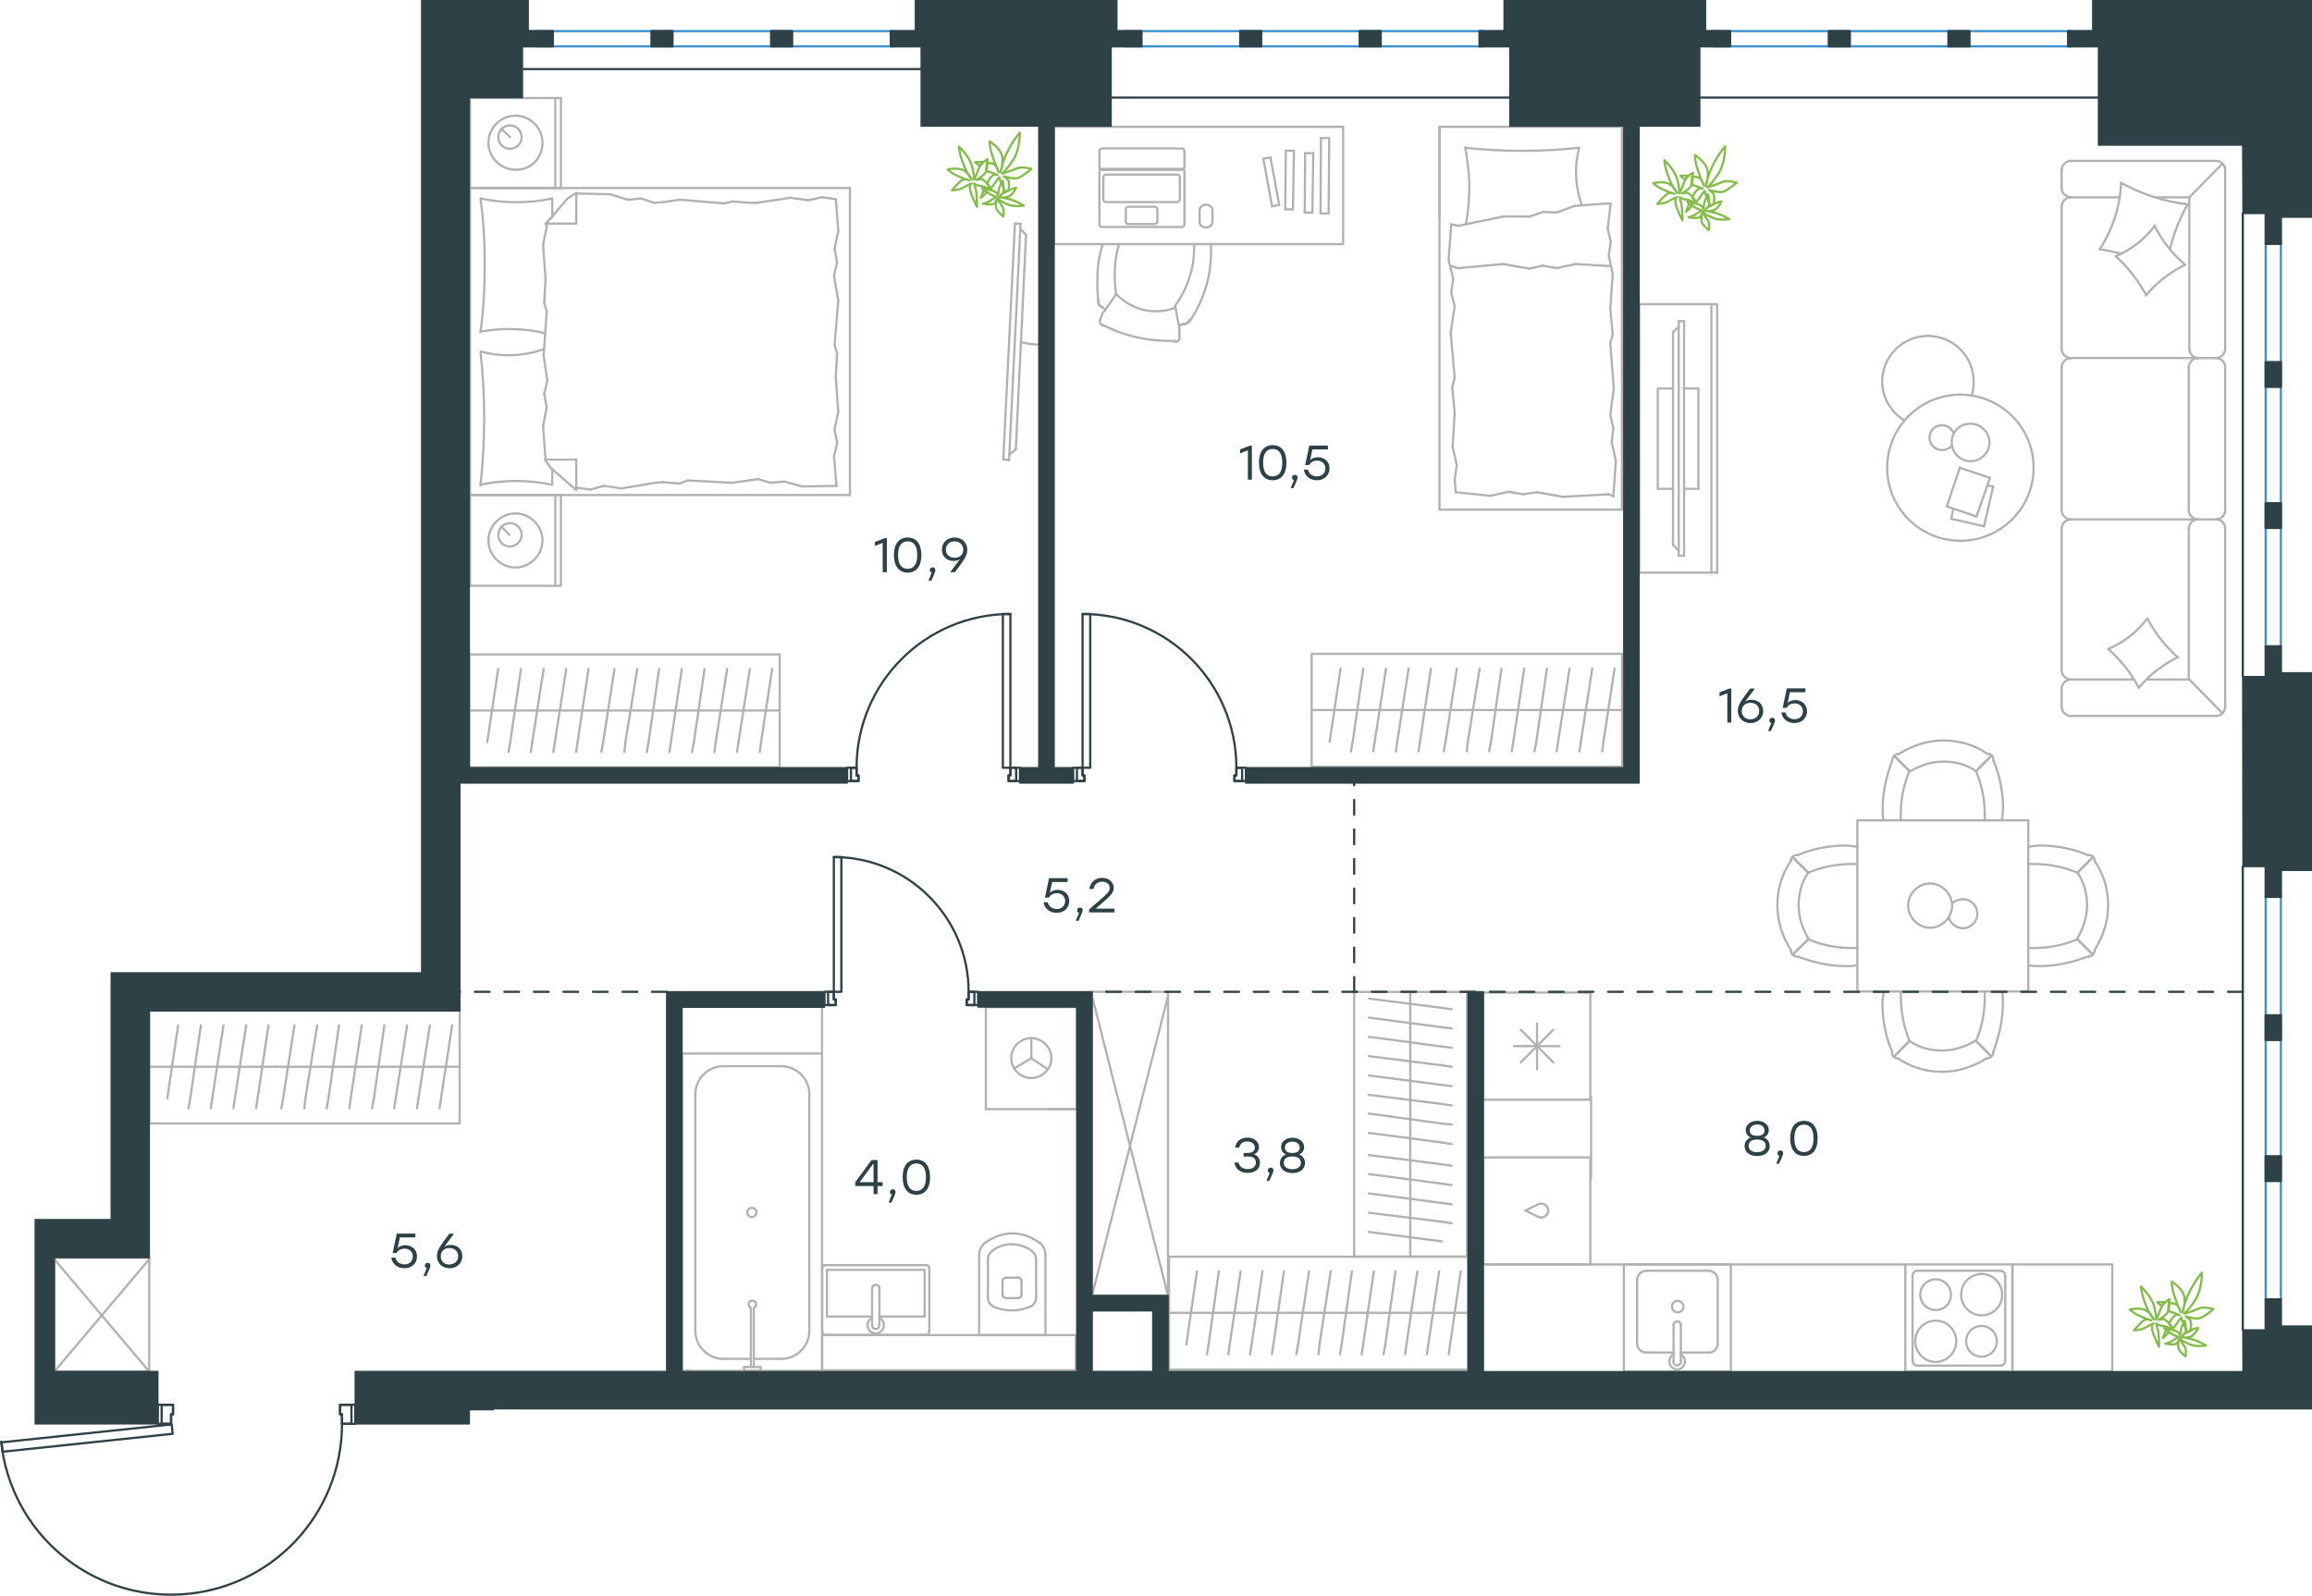 <?xml version="1.0" encoding="utf-8"?>
<!-- Generator: Adobe Illustrator 26.5.0, SVG Export Plug-In . SVG Version: 6.00 Build 0)  -->
<svg version="1.1" id="Слой_1" xmlns="http://www.w3.org/2000/svg" xmlns:xlink="http://www.w3.org/1999/xlink" x="0px" y="0px"
	 viewBox="0 0 1566.3 1081.2" style="enable-background:new 0 0 1566.3 1081.2;" xml:space="preserve">
<style type="text/css">
	.st0{fill:none;stroke:#B2B1B0;stroke-width:1.5;stroke-linecap:round;stroke-linejoin:round;stroke-miterlimit:22.926;}
	.st1{fill:none;stroke:#3C93D0;stroke-width:1.5;stroke-linecap:round;stroke-linejoin:round;stroke-miterlimit:22.926;}
	.st2{fill:none;stroke:#2D4146;stroke-width:1.5;stroke-linecap:round;stroke-linejoin:round;stroke-miterlimit:22.926;}
	
		.st3{fill:none;stroke:#2D4146;stroke-width:1.5;stroke-linecap:round;stroke-linejoin:round;stroke-miterlimit:22.926;stroke-dasharray:10,0,0,0,0;}
	.st4{fill:none;stroke:#2D4146;stroke-width:1.5;stroke-linecap:round;stroke-linejoin:round;stroke-miterlimit:10;}
	.st5{fill:#2D4146;}
	.st6{fill:#2D4146;stroke:#2D4146;stroke-miterlimit:10;}
	.st7{fill:none;stroke:#84BC4A;stroke-width:1.5;stroke-linecap:round;stroke-linejoin:round;stroke-miterlimit:22.926;}
</style>
<g>
	<line class="st0" x1="1344.1" y1="356.6" x2="1321.9" y2="351.5"/>
	<line class="st0" x1="1321.9" y1="351.5" x2="1323.3" y2="344.6"/>
	<line class="st0" x1="1346.3" y1="328.9" x2="1350.3" y2="329.6"/>
	<line class="st0" x1="1350.3" y1="329.6" x2="1344.1" y2="356.6"/>
	<line class="st0" x1="1339" y1="350" x2="1318.9" y2="343.1"/>
	<line class="st0" x1="1318.9" y1="343.1" x2="1327.7" y2="316.9"/>
	<line class="st0" x1="1327.7" y1="316.9" x2="1348.1" y2="323.8"/>
	<line class="st0" x1="1348.1" y1="323.8" x2="1339" y2="350"/>
	<ellipse class="st0" cx="1328.1" cy="316.9" rx="49.6" ry="49.5"/>
	<path class="st0" d="M1322.2,299.8c0,6.9,5.8,12.7,12.8,12.7c6.9,0,12.8-5.8,12.8-12.7s-5.8-12.7-12.8-12.7
		C1327.7,287,1322.2,292.5,1322.2,299.8z"/>
	<path class="st0" d="M1322.2,302c-1.5,1.8-4,2.9-6.6,2.9c-4.7,0-8.4-3.6-8.4-8.4c0-4.7,3.6-8.4,8.4-8.4c3.6,0,6.6,2.2,8,5.5"/>
	<path class="st0" d="M1290.1,284.8c-9.1-5.5-15-15.7-15-26.2c0-17.1,13.9-31,31-31s31,13.8,31,31c0,3-0.3,6.1-1.2,9.1"/>
</g>
<g>
	<g>
		<line class="st0" x1="1159.4" y1="388" x2="1159.4" y2="206.1"/>
		<polyline class="st0" points="1163.3,206.1 1110.4,206.1 1110.4,388 1163.3,388 		"/>
		<line class="st0" x1="1163.3" y1="388" x2="1163.3" y2="206.1"/>
	</g>
	<g>
		<polyline class="st0" points="1133.4,263.2 1123.1,263.2 1123.1,331.2 1133.4,331.2 		"/>
		<line class="st0" x1="1140.9" y1="331.2" x2="1150.6" y2="331.2"/>
		<line class="st0" x1="1150.6" y1="331.2" x2="1150.6" y2="263.2"/>
		<line class="st0" x1="1150.6" y1="263.2" x2="1140.9" y2="263.2"/>
		<line class="st0" x1="1140.9" y1="376.5" x2="1137.3" y2="376.5"/>
		<line class="st0" x1="1133.4" y1="225.1" x2="1137.3" y2="221.2"/>
		<line class="st0" x1="1137.3" y1="373.2" x2="1133.4" y2="369.2"/>
		<line class="st0" x1="1137.3" y1="217.6" x2="1137.3" y2="376.5"/>
		<line class="st0" x1="1140.9" y1="376.5" x2="1140.9" y2="217.6"/>
		<line class="st0" x1="1140.9" y1="217.6" x2="1137.3" y2="217.6"/>
		<line class="st0" x1="1133.4" y1="369.2" x2="1133.4" y2="225.1"/>
	</g>
</g>
<g>
	<line class="st0" x1="1501.3" y1="109" x2="1402.9" y2="109"/>
	<line class="st0" x1="1396.7" y1="248.8" x2="1396.7" y2="345.7"/>
	<line class="st0" x1="1396.7" y1="358" x2="1396.7" y2="454.2"/>
	<line class="st0" x1="1507.5" y1="478.9" x2="1507.5" y2="358"/>
	<line class="st0" x1="1396.7" y1="115.2" x2="1396.7" y2="127.5"/>
	<line class="st0" x1="1402.9" y1="133.7" x2="1436" y2="133.7"/>
	<line class="st0" x1="1483.2" y1="133.7" x2="1483.2" y2="236.4"/>
	<line class="st0" x1="1483.2" y1="460.4" x2="1454.5" y2="460.4"/>
	<line class="st0" x1="1396.7" y1="466.6" x2="1396.7" y2="478.9"/>
	<line class="st0" x1="1402.9" y1="485.1" x2="1501.3" y2="485.1"/>
	<line class="st0" x1="1505.4" y1="111.1" x2="1483.2" y2="133.7"/>
	<line class="st0" x1="1483.2" y1="460.4" x2="1505.7" y2="483.3"/>
	<line class="st0" x1="1489" y1="242.6" x2="1501.3" y2="242.6"/>
	<line class="st0" x1="1402.9" y1="351.9" x2="1489" y2="351.9"/>
	<line class="st0" x1="1402.9" y1="242.6" x2="1489" y2="242.6"/>
	<line class="st0" x1="1489" y1="351.9" x2="1501.3" y2="351.9"/>
	<line class="st0" x1="1396.7" y1="139.8" x2="1396.7" y2="236.4"/>
	<line class="st0" x1="1507.5" y1="236.4" x2="1507.5" y2="115.2"/>
	<line class="st0" x1="1482.8" y1="248.8" x2="1482.8" y2="345.7"/>
	<line class="st0" x1="1507.5" y1="345.7" x2="1507.5" y2="248.8"/>
	<line class="st0" x1="1482.8" y1="358" x2="1482.8" y2="460.4"/>
	<line class="st0" x1="1445.8" y1="460.4" x2="1402.9" y2="460.4"/>
	<line class="st0" x1="1460.6" y1="133.7" x2="1483.2" y2="133.7"/>
	<path class="st0" d="M1507.5,115.2c0-3.3-2.9-6.2-6.2-6.2"/>
	<path class="st0" d="M1501.3,485.1c3.3,0,6.2-2.9,6.2-6.2"/>
	<path class="st0" d="M1396.7,454.2c0,3.3,2.9,6.2,6.2,6.2"/>
	<path class="st0" d="M1402.9,109c-3.3,0-6.2,2.9-6.2,6.2"/>
	<path class="st0" d="M1396.7,127.5c0,3.3,2.9,6.2,6.2,6.2"/>
	<path class="st0" d="M1402.9,133.7c-3.3,0-6.2,2.9-6.2,6.2"/>
	<path class="st0" d="M1396.7,345.7c0,3.3,2.9,6.2,6.2,6.2"/>
	<path class="st0" d="M1402.9,242.6c-3.3,0-6.2,2.9-6.2,6.2"/>
	<path class="st0" d="M1396.7,236.4c0,3.3,2.9,6.2,6.2,6.2"/>
	<path class="st0" d="M1402.9,460.4c-3.3,0-6.2,2.9-6.2,6.2"/>
	<path class="st0" d="M1396.7,478.9c0,3.3,2.9,6.2,6.2,6.2"/>
	<path class="st0" d="M1483.2,236.4c0,3.3,2.9,6.2,6.2,6.2"/>
	<path class="st0" d="M1501.3,242.6c3.3,0,6.2-2.9,6.2-6.2"/>
	<path class="st0" d="M1489,242.6c-3.3,0-6.2,2.9-6.2,6.2"/>
	<path class="st0" d="M1507.5,248.8c0-3.3-2.9-6.2-6.2-6.2"/>
	<path class="st0" d="M1482.8,345.7c0,3.3,3.1,6.2,6.5,6.2"/>
	<path class="st0" d="M1501.3,351.9c3.3,0,6.2-2.9,6.2-6.2"/>
	<path class="st0" d="M1489,351.9c-3.3,0-6.2,2.9-6.2,6.2"/>
	<path class="st0" d="M1507.5,358c0-3.3-2.9-6.2-6.2-6.2"/>
	<path class="st0" d="M1449,466.2c-5.1-10.2-12.3-18.9-20.7-26.5"/>
	<path class="st0" d="M1428.3,439.7c10.5-4.4,19.6-11.6,26.5-20.7"/>
	<path class="st0" d="M1454.8,419c5.1,10.2,12.3,18.9,20.7,26.5"/>
	<path class="st0" d="M1475.5,445.2c-10.2,5.1-19.3,12-26.5,20.7"/>
	<path class="st0" d="M1454.1,200.1c-5.4-9.8-12.3-18.9-20.7-26.5"/>
	<path class="st0" d="M1433.4,173.6c10.5-4.4,19.6-11.6,26.5-20.7"/>
	<path class="st0" d="M1459.6,152.9c5.1,10.2,12,18.9,20.7,26.5"/>
	<path class="st0" d="M1480.3,179.4c-10.2,5.1-19.3,12-26.5,20.7"/>
	<path class="st0" d="M1437,171.8c-4.7-1.1-9.8-2.2-14.5-2.9"/>
	<path class="st0" d="M1422.5,168.9c8.7-13.4,13.8-29,14.5-45"/>
	<path class="st0" d="M1437,123.9c13.8,7.6,29.1,12.7,45,14.5"/>
	<path class="st0" d="M1482.1,138.4c-5.4,9.4-9.4,19.6-12,30.1"/>
	<path class="st0" d="M1402.9,351.9c-3.3,0-6.2,2.9-6.2,6.2"/>
</g>
<g>
	<line class="st0" x1="1077.4" y1="672.5" x2="1077.4" y2="745.1"/>
	<line class="st0" x1="1041.3" y1="693.5" x2="1041.3" y2="724.5"/>
	<line class="st0" x1="1030.3" y1="719.8" x2="1052.3" y2="697.7"/>
	<line class="st0" x1="1030.3" y1="697.7" x2="1052.3" y2="719.8"/>
	<line class="st0" x1="1025.7" y1="708.8" x2="1056.5" y2="708.8"/>
	<line class="st0" x1="1077.4" y1="745.1" x2="1004.8" y2="745.1"/>
	<line class="st0" x1="1004.8" y1="672.5" x2="1004.8" y2="745.1"/>
	<line class="st0" x1="1077.4" y1="672.5" x2="1004.8" y2="672.5"/>
</g>
<g>
	<rect x="1100.1" y="856.7" class="st0" width="72.5" height="72.6"/>
	<line class="st0" x1="1133.8" y1="897.8" x2="1133.8" y2="922.2"/>
	<line class="st0" x1="1138.7" y1="916.4" x2="1157.7" y2="916.4"/>
	<line class="st0" x1="1157.7" y1="861" x2="1115.1" y2="861"/>
	<line class="st0" x1="1115.1" y1="916.4" x2="1133.8" y2="916.4"/>
	<line class="st0" x1="1109.1" y1="867.1" x2="1109.1" y2="910.4"/>
	<line class="st0" x1="1138.7" y1="922.2" x2="1138.7" y2="897.8"/>
	<line class="st0" x1="1163.7" y1="910.4" x2="1163.7" y2="867.1"/>
	<path class="st0" d="M1133.8,897.8L1133.8,897.8c0-1.4,1.1-2.5,2.5-2.5s2.5,1.1,2.5,2.5"/>
	<path class="st0" d="M1163.7,910.4c0,3.2-2.8,6.1-6,6.1"/>
	<path class="st0" d="M1138.7,917.5c1.8,1.1,2.8,2.9,2.8,5c0,2.9-2.5,5.4-5.3,5.4s-5.3-2.5-5.3-5.4c0-2.1,1.1-3.9,2.8-5"/>
	<path class="st0" d="M1109.1,867.1c0-3.2,2.8-6.1,6-6.1"/>
	<path class="st0" d="M1115.1,916.4c-3.2,0-6-2.9-6-6.1"/>
	<path class="st0" d="M1157.7,861c3.2,0,6,2.9,6,6.1"/>
	<path class="st0" d="M1138.7,922.2v0.4c0,1.4-1.1,2.5-2.5,2.5s-2.5-1.1-2.5-2.5v-0.4"/>
	<path class="st0" d="M1132.7,885.3c0,2.1,1.8,3.9,3.9,3.9s3.9-1.8,3.9-3.9c0-2.1-1.8-3.9-3.9-3.9
		C1134.1,881.4,1132.7,883.2,1132.7,885.3z"/>
</g>
<g>
	<path class="st0" d="M1321.7,877.2c0-5.7-4.6-10.4-10.4-10.4c-5.7,0-10.4,4.7-10.4,10.4s4.6,10.4,10.4,10.4
		C1317.1,887.6,1321.7,883.3,1321.7,877.2z"/>
	<path class="st0" d="M1325.3,908.8c0-7.5-6.1-14-13.9-14c-7.5,0-13.9,6.1-13.9,14c0,7.5,6.1,14,13.9,14
		C1318.9,922.8,1325.3,916.3,1325.3,908.8z"/>
	<path class="st0" d="M1352.8,908.8c0-5.7-4.6-10.4-10.4-10.4c-5.7,0-10.4,4.7-10.4,10.4s4.6,10.4,10.4,10.4
		C1348.2,919.2,1352.8,914.5,1352.8,908.8z"/>
	<path class="st0" d="M1356.4,877.2c0-7.5-6.1-14-13.9-14c-7.5,0-13.9,6.1-13.9,14c0,7.5,6.1,14,13.9,14S1356.4,885.1,1356.4,877.2z
		"/>
	<line class="st0" x1="1295.7" y1="921.7" x2="1295.7" y2="864.6"/>
	<line class="st0" x1="1355.3" y1="925.3" x2="1298.9" y2="925.3"/>
	<line class="st0" x1="1358.5" y1="864.6" x2="1358.5" y2="921.7"/>
	<line class="st0" x1="1298.9" y1="861" x2="1355.3" y2="861"/>
	<path class="st0" d="M1358.5,921.7L1358.5,921.7c0,2.2-1.4,3.6-3.2,3.6"/>
	<path class="st0" d="M1295.7,864.6L1295.7,864.6c0-2.2,1.4-3.6,3.2-3.6"/>
	<path class="st0" d="M1298.9,925.3L1298.9,925.3c-1.8,0-3.2-1.8-3.2-3.6"/>
	<path class="st0" d="M1355.3,861L1355.3,861c1.8,0,3.2,1.8,3.2,3.6"/>
	<rect x="1290.8" y="856.7" class="st0" width="72.5" height="72.6"/>
</g>
<g>
	<rect x="1004.8" y="784.2" class="st0" width="72.6" height="72.5"/>
	<line class="st0" x1="1033.5" y1="820.2" x2="1042.1" y2="824.5"/>
	<line class="st0" x1="1042.1" y1="815.9" x2="1033.5" y2="820.2"/>
	<path class="st0" d="M1042.1,815.9c0.7-0.4,1.4-0.4,2.1-0.4c2.5,0,4.7,2.2,4.7,4.7"/>
	<path class="st0" d="M1042.1,824.5c0.7,0.4,1.4,0.4,2.1,0.4c2.5,0,4.7-2.2,4.7-4.7"/>
</g>
<line class="st0" x1="1290.8" y1="856.7" x2="1004.8" y2="856.7"/>
<line class="st0" x1="1077.9" y1="742.8" x2="1077.9" y2="797.5"/>
<rect x="1363.4" y="856.7" class="st0" width="67.6" height="72.6"/>
<g>
	<line class="st0" x1="955.4" y1="851.5" x2="955.4" y2="778.2"/>
	<line class="st0" x1="983.5" y1="789.8" x2="976.9" y2="788.9"/>
	<line class="st0" x1="976.9" y1="788.9" x2="927.4" y2="782.6"/>
	<line class="st0" x1="983.5" y1="802.9" x2="976.9" y2="802"/>
	<line class="st0" x1="976.9" y1="802" x2="927.4" y2="795.5"/>
	<line class="st0" x1="983.5" y1="816" x2="976.9" y2="815.1"/>
	<line class="st0" x1="976.9" y1="815.1" x2="927.4" y2="808.6"/>
	<line class="st0" x1="983.5" y1="828.8" x2="976.9" y2="827.8"/>
	<line class="st0" x1="976.9" y1="827.8" x2="927.4" y2="821.7"/>
	<line class="st0" x1="976.9" y1="841.1" x2="927.4" y2="834.7"/>
	<rect x="917.4" y="672.1" class="st0" width="76.5" height="179.3"/>
	<line class="st0" x1="955.4" y1="778.2" x2="955.4" y2="672.1"/>
	<line class="st0" x1="983.5" y1="683.8" x2="976.9" y2="682.9"/>
	<line class="st0" x1="976.9" y1="682.9" x2="927.4" y2="676.6"/>
	<line class="st0" x1="983.5" y1="696.8" x2="976.9" y2="696"/>
	<line class="st0" x1="976.9" y1="696" x2="927.4" y2="689.5"/>
	<line class="st0" x1="983.5" y1="709.9" x2="976.9" y2="709.1"/>
	<line class="st0" x1="976.9" y1="709.1" x2="927.4" y2="702.5"/>
	<line class="st0" x1="983.5" y1="722.8" x2="976.9" y2="721.8"/>
	<line class="st0" x1="976.9" y1="721.8" x2="927.4" y2="715.6"/>
	<line class="st0" x1="983.5" y1="735.9" x2="976.9" y2="735.1"/>
	<line class="st0" x1="976.9" y1="735.1" x2="927.4" y2="728.7"/>
	<line class="st0" x1="983.5" y1="749" x2="976.9" y2="748"/>
	<line class="st0" x1="976.9" y1="748" x2="927.4" y2="741.8"/>
	<line class="st0" x1="983.5" y1="761.9" x2="976.9" y2="761.3"/>
	<line class="st0" x1="976.9" y1="761.3" x2="927.4" y2="754.5"/>
	<line class="st0" x1="976.9" y1="774.1" x2="927.4" y2="767.6"/>
	<line class="st0" x1="983.5" y1="775.2" x2="976.9" y2="774.1"/>
</g>
<g>
	<line class="st0" x1="792" y1="889.5" x2="874.8" y2="889.5"/>
	<line class="st0" x1="861.7" y1="917.6" x2="862.7" y2="911"/>
	<line class="st0" x1="862.7" y1="911" x2="869.8" y2="861.4"/>
	<line class="st0" x1="846.9" y1="917.6" x2="847.9" y2="911"/>
	<line class="st0" x1="847.9" y1="911" x2="855.3" y2="861.4"/>
	<line class="st0" x1="832.1" y1="917.6" x2="833.1" y2="911"/>
	<line class="st0" x1="833.1" y1="911" x2="840.5" y2="861.4"/>
	<line class="st0" x1="817.6" y1="917.6" x2="818.8" y2="911"/>
	<line class="st0" x1="818.8" y1="911" x2="825.7" y2="861.4"/>
	<line class="st0" x1="803.7" y1="911" x2="810.9" y2="861.4"/>
	<rect x="792" y="851.5" class="st0" width="202.6" height="76.5"/>
	<line class="st0" x1="874.8" y1="889.5" x2="994.6" y2="889.5"/>
	<line class="st0" x1="981.5" y1="917.6" x2="982.4" y2="911"/>
	<line class="st0" x1="982.4" y1="911" x2="989.6" y2="861.4"/>
	<line class="st0" x1="966.7" y1="917.6" x2="967.6" y2="911"/>
	<line class="st0" x1="967.6" y1="911" x2="975" y2="861.4"/>
	<line class="st0" x1="951.9" y1="917.6" x2="952.8" y2="911"/>
	<line class="st0" x1="952.8" y1="911" x2="960.2" y2="861.4"/>
	<line class="st0" x1="937.3" y1="917.6" x2="938.5" y2="911"/>
	<line class="st0" x1="938.5" y1="911" x2="945.4" y2="861.4"/>
	<line class="st0" x1="922.5" y1="917.6" x2="923.5" y2="911"/>
	<line class="st0" x1="923.5" y1="911" x2="930.7" y2="861.4"/>
	<line class="st0" x1="907.8" y1="917.6" x2="908.9" y2="911"/>
	<line class="st0" x1="908.9" y1="911" x2="915.9" y2="861.4"/>
	<line class="st0" x1="893.2" y1="917.6" x2="893.9" y2="911"/>
	<line class="st0" x1="893.9" y1="911" x2="901.5" y2="861.4"/>
	<line class="st0" x1="879.4" y1="911" x2="886.8" y2="861.4"/>
	<line class="st0" x1="878.2" y1="917.6" x2="879.4" y2="911"/>
</g>
<g>
	<rect x="739.8" y="672" class="st0" width="51.5" height="205.8"/>
	<line class="st0" x1="739.8" y1="877.9" x2="791.3" y2="674.8"/>
	<line class="st0" x1="739.8" y1="674.8" x2="791.3" y2="877.9"/>
</g>
<g>
	<rect x="1258.3" y="555.8" class="st0" width="115.8" height="116"/>
	<path class="st0" d="M1407.4,591.3c4.6,6.5,6.5,14.4,6.5,22.2s-2.6,15.7-6.5,22.2"/>
	<path class="st0" d="M1374.1,573.6c2.6,0,5.2-0.7,7.8-0.7c11.1,0,22.2,2,32.6,6.5"/>
	<path class="st0" d="M1414.5,648.1c-10.4,3.9-21.5,6.5-32.6,6.5c-2.6,0-5.2,0-7.8-0.7"/>
	<path class="st0" d="M1374.1,585.4c1.3,0,2.6,0,3.9,0c9.8,0,20.2,2,29.4,5.9"/>
	<path class="st0" d="M1407.4,636.4c-9.1,3.9-18.9,5.9-29.4,5.9c-1.3,0-2.6,0-3.9,0"/>
	<path class="st0" d="M1419.1,583.4c5.9,8.5,9.1,18.9,9.1,30.1c0,10.5-3.3,20.9-9.1,30.1"/>
	<line class="st0" x1="1407.4" y1="591.3" x2="1417.8" y2="580.8"/>
	<line class="st0" x1="1407.4" y1="636.4" x2="1417.8" y2="646.8"/>
	<line class="st0" x1="1407.4" y1="591.3" x2="1417.8" y2="580.8"/>
	<line class="st0" x1="1407.4" y1="636.4" x2="1417.8" y2="646.8"/>
	<path class="st0" d="M1419.1,643.6c0,2.6-2,4.6-4.6,4.6"/>
	<path class="st0" d="M1414.5,579.5c2.6-0.5,4.6,1.3,4.6,3.9"/>
	<path class="st0" d="M1225,591.3c-4.6,6.5-6.5,14.4-6.5,22.2s2.6,15.7,6.5,22.2"/>
	<path class="st0" d="M1258.3,573.6c-2.6,0-5.2-0.7-7.8-0.7c-11.1,0-22.2,2-32.6,6.5"/>
	<path class="st0" d="M1217.8,648.1c10.4,3.9,21.5,6.5,32.6,6.5c2.6,0,5.2,0,7.8-0.7"/>
	<path class="st0" d="M1258.3,585.4c-1.3,0-2.6,0-3.9,0c-9.8,0-20.2,2-29.4,5.9"/>
	<path class="st0" d="M1225,636.4c9.1,3.9,18.9,5.9,29.4,5.9c1.3,0,2.6,0,3.9,0"/>
	<path class="st0" d="M1213.2,583.4c-5.9,8.5-9.1,18.9-9.1,30.1c0,10.5,3.3,20.9,9.1,30.1"/>
	<line class="st0" x1="1225" y1="591.3" x2="1214.5" y2="580.8"/>
	<line class="st0" x1="1225" y1="636.4" x2="1214.5" y2="646.8"/>
	<line class="st0" x1="1225" y1="591.3" x2="1214.5" y2="580.8"/>
	<line class="st0" x1="1225" y1="636.4" x2="1214.5" y2="646.8"/>
	<path class="st0" d="M1213.2,643.6c0,2.6,2,4.6,4.6,4.6"/>
	<path class="st0" d="M1217.8,579.5c-2.6-0.5-4.6,1.3-4.6,3.9"/>
	<g>
		<path class="st0" d="M1338.7,522.5c-6.5-4.6-14.4-6.5-22.2-6.5c-7.8,0-15.7,2.6-22.2,6.5"/>
		<path class="st0" d="M1356.3,555.8c0-2.6,0.7-5.2,0.7-7.8c0-11.1-2-22.2-6.5-32.7"/>
		<path class="st0" d="M1281.9,515.3c-3.9,10.5-6.5,21.6-6.5,32.7c0,2.6,0,5.2,0.7,7.8"/>
		<path class="st0" d="M1344.6,555.8c0-1.3,0-2.6,0-3.9c0-9.8-2-20.3-5.9-29.4"/>
		<path class="st0" d="M1293.6,522.5c-3.9,9.1-5.9,18.9-5.9,29.4c0,1.3,0,2.6,0,3.9"/>
		<path class="st0" d="M1346.5,510.8c-8.5-5.9-18.9-9.1-30-9.1c-10.4,0-20.9,3.3-30,9.1"/>
		<line class="st0" x1="1338.7" y1="522.5" x2="1349.1" y2="512.1"/>
		<line class="st0" x1="1293.7" y1="522.5" x2="1283.2" y2="512.1"/>
		<line class="st0" x1="1338.7" y1="522.5" x2="1349.1" y2="512.1"/>
		<line class="st0" x1="1293.7" y1="522.5" x2="1283.2" y2="512.1"/>
		<path class="st0" d="M1286.5,510.8c-2.6,0-4.6,2-4.6,4.6"/>
		<path class="st0" d="M1350.4,515.3c0.5-2.6-1.3-4.6-3.9-4.6"/>
	</g>
	<path class="st0" d="M1292.7,613.6c0,8,6.9,15,14.9,15s14.9-6.9,14.9-15c0-8-6.9-15-14.9-15
		C1299.2,598.7,1292.7,605.6,1292.7,613.6z"/>
	<path class="st0" d="M1322.5,612.2c1.8-1.8,4.4-2.9,7.3-2.9c5.5,0,9.8,4.4,9.8,9.8c0,5.5-4.4,9.8-9.8,9.8c-4.4,0-8-2.9-9.5-6.9"/>
	<g>
		<path class="st0" d="M1293.6,705.3c6.5,4.6,14.4,6.5,22.2,6.5c7.8,0,15.7-2.6,22.2-6.5"/>
		<path class="st0" d="M1276,672c0,2.6-0.7,5.2-0.7,7.8c0,11.1,2,22.2,6.5,32.7"/>
		<path class="st0" d="M1350.4,712.5c3.9-10.5,6.5-21.6,6.5-32.7c0-2.6,0-5.2-0.7-7.8"/>
		<path class="st0" d="M1287.8,672c0,1.3,0,2.6,0,3.9c0,9.8,2,20.3,5.9,29.4"/>
		<path class="st0" d="M1338.7,705.3c3.9-9.1,5.9-18.9,5.9-29.4c0-1.3,0-2.6,0-3.9"/>
		<path class="st0" d="M1285.8,717.1c8.5,5.9,18.9,9.1,30,9.1c10.4,0,20.9-3.3,30-9.1"/>
		<line class="st0" x1="1293.6" y1="705.3" x2="1283.2" y2="715.8"/>
		<line class="st0" x1="1338.7" y1="705.3" x2="1349.1" y2="715.8"/>
		<line class="st0" x1="1293.6" y1="705.3" x2="1283.2" y2="715.8"/>
		<line class="st0" x1="1338.7" y1="705.3" x2="1349.1" y2="715.8"/>
		<path class="st0" d="M1345.9,717.1c2.6,0,4.6-2,4.6-4.6"/>
		<path class="st0" d="M1281.9,712.5c-0.5,2.6,1.3,4.6,3.9,4.6"/>
	</g>
</g>
<g>
	<line class="st0" x1="662.9" y1="904.6" x2="708.3" y2="904.6"/>
	<g>
		<line class="st0" x1="663.3" y1="850.4" x2="663.3" y2="904.6"/>
		<line class="st0" x1="701.9" y1="879" x2="701.9" y2="853.4"/>
		<line class="st0" x1="669.3" y1="853.4" x2="669.3" y2="879"/>
		<line class="st0" x1="692" y1="877.5" x2="692" y2="868.1"/>
		<line class="st0" x1="679.2" y1="868.1" x2="679.2" y2="877.5"/>
		<line class="st0" x1="681.7" y1="879.5" x2="689.6" y2="879.5"/>
		<line class="st0" x1="708.3" y1="904.6" x2="708.3" y2="850.4"/>
		<line class="st0" x1="689.6" y1="865.7" x2="681.7" y2="865.7"/>
		<path class="st0" d="M704.3,842.1c-5.4-3.9-11.8-6.4-18.2-6.4c0,0,0,0-0.5,0"/>
		<path class="st0" d="M689.6,879.5c1.5,0,2.5-1,2.5-2.5"/>
		<path class="st0" d="M698.9,884.9c2-1.5,3-3.4,3-5.9"/>
		<path class="st0" d="M692,868.1c0-1.5-1-2.5-2.5-2.5"/>
		<path class="st0" d="M698.9,847.5c-3.9-3-8.4-4.4-13.3-4.4"/>
		<path class="st0" d="M681.7,865.7c-1.5,0-2.5,1-2.5,2.5"/>
		<path class="st0" d="M679.2,877c0,1.5,1,2.5,2.5,2.5"/>
		<path class="st0" d="M669.3,879c0,2.5,1,4.4,3,5.9"/>
		<path class="st0" d="M672.3,884.9c3.9,2,8.9,3,13.3,3c4.4,0,8.9-1,13.3-3"/>
		<path class="st0" d="M672.3,847.5c-2,1.5-3,3.4-3,5.9"/>
		<path class="st0" d="M686,835.7L686,835.7c-6.9,0-13.3,2.5-18.7,6.4"/>
		<path class="st0" d="M708.3,850.4c0-3.4-1.5-6.4-3.9-8.4"/>
		<path class="st0" d="M667.3,842.1c-2.5,2-3.9,4.9-3.9,8.4"/>
		<path class="st0" d="M685.6,843L685.6,843c-4.9,0-9.4,1.5-13.3,4.4"/>
		<path class="st0" d="M701.9,853.4c0-2.5-1-4.4-3-5.9"/>
	</g>
	<rect x="557" y="904.6" class="st0" width="171.8" height="23.8"/>
</g>
<g>
	<line class="st0" x1="626.4" y1="860.4" x2="626.4" y2="892"/>
	<line class="st0" x1="626.4" y1="892" x2="595.8" y2="892"/>
	<line class="st0" x1="590.8" y1="892" x2="560.2" y2="892"/>
	<line class="st0" x1="560.2" y1="860.4" x2="626.4" y2="860.4"/>
	<line class="st0" x1="560.2" y1="892" x2="560.2" y2="860.4"/>
	<line class="st0" x1="559.1" y1="904.5" x2="627.4" y2="904.5"/>
	<line class="st0" x1="557" y1="859.6" x2="557" y2="902"/>
	<line class="st0" x1="627.4" y1="857.2" x2="559.1" y2="857.2"/>
	<line class="st0" x1="629.6" y1="902" x2="629.6" y2="859.6"/>
	<path class="st0" d="M629.6,859.6c0-1.5-0.9-2.5-2.1-2.5"/>
	<path class="st0" d="M559.1,857.2c-1.3,0-2.1,1-2.1,2.5"/>
	<path class="st0" d="M557,902c0,1.5,0.9,2.5,2.1,2.5"/>
	<path class="st0" d="M627.4,904.5c0.9,0,2.1-1,2.1-2.5"/>
	<line class="st0" x1="590.8" y1="873" x2="590.8" y2="897.5"/>
	<line class="st0" x1="595.8" y1="897.5" x2="595.8" y2="873"/>
	<path class="st0" d="M590.8,873L590.8,873c0-1.4,1.1-2.5,2.5-2.5s2.5,1.1,2.5,2.5l0,0"/>
	<path class="st0" d="M595.8,893c1.9,0.9,3,2.9,3,4.9c0,3.1-2.5,5.6-5.5,5.6c-3.1,0-5.6-2.5-5.6-5.6c0-2.1,1.2-4,3-4.9"/>
	<path class="st0" d="M595.8,897.5c0,0.1,0,0.2,0,0.4c0,1.4-1.1,2.6-2.5,2.6s-2.5-1.1-2.5-2.6c0-0.1,0-0.2,0-0.4"/>
</g>
<g>
	<line class="st0" x1="507.9" y1="920.7" x2="489.9" y2="920.7"/>
	<line class="st0" x1="529.5" y1="920.7" x2="510.7" y2="920.7"/>
	<line class="st0" x1="471.1" y1="901.9" x2="471.1" y2="741.2"/>
	<line class="st0" x1="489.9" y1="722.4" x2="529.5" y2="722.4"/>
	<line class="st0" x1="556.9" y1="713.8" x2="556.9" y2="928.8"/>
	<line class="st0" x1="462" y1="713.8" x2="556.9" y2="713.8"/>
	<line class="st0" x1="548.3" y1="741.2" x2="548.3" y2="901.9"/>
	<line class="st0" x1="462" y1="928.8" x2="462" y2="713.8"/>
	<line class="st0" x1="556.9" y1="928.8" x2="462" y2="928.8"/>
	<path class="st0" d="M489.9,722.4c-10.2,0-18.8,8.6-18.8,18.8"/>
	<path class="st0" d="M529.5,920.7c10.2,0,18.8-8.6,18.8-18.8"/>
	<path class="st0" d="M548.3,741.2c0-10.1-8.6-18.8-18.8-18.8"/>
	<path class="st0" d="M471.1,901.9c0,10.1,8.6,18.8,18.8,18.8"/>
	<line class="st0" x1="467.6" y1="928.8" x2="465" y2="928.8"/>
	<line class="st0" x1="508.7" y1="926.2" x2="508.7" y2="886.2"/>
	<line class="st0" x1="510.7" y1="886.2" x2="510.7" y2="926.2"/>
	<line class="st0" x1="515.3" y1="928.8" x2="504.1" y2="928.8"/>
	<line class="st0" x1="504.1" y1="928.8" x2="504.1" y2="926.2"/>
	<line class="st0" x1="504.1" y1="926.2" x2="515.3" y2="926.2"/>
	<line class="st0" x1="515.3" y1="926.2" x2="515.3" y2="928.8"/>
	<path class="st0" d="M510.7,886.2c1-0.5,1.5-1.5,1.5-2.5c0-1.5-1-2.5-2.5-2.5s-2.5,1-2.5,2.5c0,1,0.5,2,1.5,2.5"/>
	<path class="st0" d="M509.4,824.6c1.7,0,3.1-1.4,3.1-3.1c0-1.7-1.4-3.1-3.1-3.1s-3.1,1.4-3.1,3.1
		C506.4,823.5,507.8,824.6,509.4,824.6z"/>
</g>
<g>
	<line class="st0" x1="729.6" y1="682.4" x2="667.9" y2="682.4"/>
	<g>
		<line class="st0" x1="667.9" y1="751.5" x2="667.9" y2="682.4"/>
		<line class="st0" x1="711" y1="751.5" x2="729.6" y2="751.5"/>
		<line class="st0" x1="667.9" y1="751.5" x2="729.6" y2="751.5"/>
		<line class="st0" x1="698.7" y1="717" x2="709.8" y2="724.5"/>
		<line class="st0" x1="698.7" y1="717" x2="698.7" y2="703.4"/>
		<line class="st0" x1="698.7" y1="717" x2="687.1" y2="723.9"/>
		<path class="st0" d="M698.7,703.4c-7.5,0-13.6,6.1-13.6,13.5c0,7.5,6.1,13.5,13.6,13.5s13.6-6.1,13.6-13.5
			C712.3,709.8,706.2,703.4,698.7,703.4z"/>
		<line class="st0" x1="729.6" y1="751.5" x2="729.6" y2="682.4"/>
	</g>
</g>
<line class="st0" x1="556.9" y1="713.8" x2="556.9" y2="682.3"/>
<g>
	<line class="st0" x1="101.1" y1="722.8" x2="187.1" y2="722.8"/>
	<line class="st0" x1="173.5" y1="750.9" x2="174.5" y2="744.2"/>
	<line class="st0" x1="174.5" y1="744.2" x2="181.9" y2="694.7"/>
	<line class="st0" x1="158.1" y1="750.9" x2="159.1" y2="744.2"/>
	<line class="st0" x1="159.1" y1="744.2" x2="166.8" y2="694.7"/>
	<line class="st0" x1="142.8" y1="750.9" x2="143.8" y2="744.2"/>
	<line class="st0" x1="143.8" y1="744.2" x2="151.4" y2="694.7"/>
	<line class="st0" x1="127.7" y1="750.9" x2="128.9" y2="744.2"/>
	<line class="st0" x1="128.9" y1="744.2" x2="136.1" y2="694.7"/>
	<line class="st0" x1="113.3" y1="744.2" x2="120.7" y2="694.7"/>
	<rect x="101.1" y="684.7" class="st0" width="210.3" height="76.5"/>
	<line class="st0" x1="187.1" y1="722.8" x2="311.5" y2="722.8"/>
	<line class="st0" x1="297.8" y1="750.9" x2="298.8" y2="744.2"/>
	<line class="st0" x1="298.8" y1="744.2" x2="306.3" y2="694.7"/>
	<line class="st0" x1="282.5" y1="750.9" x2="283.5" y2="744.2"/>
	<line class="st0" x1="283.5" y1="744.2" x2="291.2" y2="694.7"/>
	<line class="st0" x1="267.1" y1="750.9" x2="268.1" y2="744.2"/>
	<line class="st0" x1="268.1" y1="744.2" x2="275.8" y2="694.7"/>
	<line class="st0" x1="252" y1="750.9" x2="253.3" y2="744.2"/>
	<line class="st0" x1="253.3" y1="744.2" x2="260.4" y2="694.7"/>
	<line class="st0" x1="236.7" y1="750.9" x2="237.6" y2="744.2"/>
	<line class="st0" x1="237.6" y1="744.2" x2="245.1" y2="694.7"/>
	<line class="st0" x1="221.3" y1="750.9" x2="222.5" y2="744.2"/>
	<line class="st0" x1="222.5" y1="744.2" x2="229.7" y2="694.7"/>
	<line class="st0" x1="206.2" y1="750.9" x2="206.9" y2="744.2"/>
	<line class="st0" x1="206.9" y1="744.2" x2="214.9" y2="694.7"/>
	<line class="st0" x1="191.8" y1="744.2" x2="199.5" y2="694.7"/>
	<line class="st0" x1="190.6" y1="750.9" x2="191.8" y2="744.2"/>
</g>
<g>
	<rect x="36.8" y="852.1" class="st0" width="64.3" height="77.2"/>
	<line class="st0" x1="36.8" y1="929.3" x2="101.1" y2="853.2"/>
	<line class="st0" x1="36.8" y1="853.2" x2="101.1" y2="929.3"/>
</g>
<g>
	<line class="st0" x1="317.9" y1="481.4" x2="403.9" y2="481.4"/>
	<line class="st0" x1="390.3" y1="509.5" x2="391.3" y2="502.8"/>
	<line class="st0" x1="391.3" y1="502.8" x2="398.7" y2="453.3"/>
	<line class="st0" x1="374.9" y1="509.5" x2="375.9" y2="502.8"/>
	<line class="st0" x1="375.9" y1="502.8" x2="383.6" y2="453.3"/>
	<line class="st0" x1="359.6" y1="509.5" x2="360.6" y2="502.8"/>
	<line class="st0" x1="360.6" y1="502.8" x2="368.3" y2="453.3"/>
	<line class="st0" x1="344.5" y1="509.5" x2="345.7" y2="502.8"/>
	<line class="st0" x1="345.7" y1="502.8" x2="352.9" y2="453.3"/>
	<line class="st0" x1="330.1" y1="502.8" x2="337.5" y2="453.3"/>
	<rect x="317.9" y="443.4" class="st0" width="210.3" height="76.5"/>
	<line class="st0" x1="403.9" y1="481.4" x2="528.3" y2="481.4"/>
	<line class="st0" x1="514.7" y1="509.5" x2="515.6" y2="502.8"/>
	<line class="st0" x1="515.6" y1="502.8" x2="523.1" y2="453.3"/>
	<line class="st0" x1="499.3" y1="509.5" x2="500.3" y2="502.8"/>
	<line class="st0" x1="500.3" y1="502.8" x2="508" y2="453.3"/>
	<line class="st0" x1="483.9" y1="509.5" x2="484.9" y2="502.8"/>
	<line class="st0" x1="484.9" y1="502.8" x2="492.6" y2="453.3"/>
	<line class="st0" x1="468.8" y1="509.5" x2="470.1" y2="502.8"/>
	<line class="st0" x1="470.1" y1="502.8" x2="477.3" y2="453.3"/>
	<line class="st0" x1="453.5" y1="509.5" x2="454.5" y2="502.8"/>
	<line class="st0" x1="454.5" y1="502.8" x2="461.9" y2="453.3"/>
	<line class="st0" x1="438.1" y1="509.5" x2="439.4" y2="502.8"/>
	<line class="st0" x1="439.4" y1="502.8" x2="446.5" y2="453.3"/>
	<line class="st0" x1="423" y1="509.5" x2="423.7" y2="502.8"/>
	<line class="st0" x1="423.7" y1="502.8" x2="431.7" y2="453.3"/>
	<line class="st0" x1="408.6" y1="502.8" x2="416.3" y2="453.3"/>
	<line class="st0" x1="407.4" y1="509.5" x2="408.6" y2="502.8"/>
</g>
<g>
	<g>
		<line class="st0" x1="318.4" y1="127.4" x2="318.4" y2="66.4"/>
		<line class="st0" x1="380" y1="66.4" x2="380" y2="127.4"/>
		<line class="st0" x1="380" y1="127.4" x2="318.4" y2="127.4"/>
		<line class="st0" x1="318.4" y1="66.4" x2="380" y2="66.4"/>
		<line class="st0" x1="345.5" y1="92.9" x2="339.6" y2="87.1"/>
		<line class="st0" x1="376.2" y1="66.4" x2="376.2" y2="127.4"/>
		<path class="st0" d="M367.5,96.7c0-10-8.3-18.3-18.3-18.3s-18.3,8.3-18.3,18.3s8.3,18.3,18.3,18.3
			C359.6,115.4,367.5,107.1,367.5,96.7z"/>
		<path class="st0" d="M353.4,92.9c0-4.6-3.7-7.9-7.9-7.9c-4.6,0-7.9,3.7-7.9,7.9c0,4.6,3.7,7.9,7.9,7.9
			C349.6,100.8,353.4,97.5,353.4,92.9z"/>
		<line class="st0" x1="318.4" y1="335.4" x2="318.4" y2="127.4"/>
		<line class="st0" x1="374.1" y1="317.9" x2="374.1" y2="328.4"/>
		<line class="st0" x1="369.6" y1="151.5" x2="390.4" y2="151.5"/>
		<line class="st0" x1="374.1" y1="146.9" x2="369.6" y2="151.5"/>
		<line class="st0" x1="575.8" y1="335.4" x2="318.4" y2="335.4"/>
		<line class="st0" x1="390.4" y1="130.7" x2="390.4" y2="151.5"/>
		<line class="st0" x1="318.4" y1="127.4" x2="575.8" y2="127.4"/>
		<line class="st0" x1="390.4" y1="332.1" x2="372.9" y2="316.8"/>
		<line class="st0" x1="372.9" y1="316.8" x2="369.2" y2="311.4"/>
		<line class="st0" x1="374.1" y1="134.5" x2="374.1" y2="146.6"/>
		<line class="st0" x1="369.6" y1="311.4" x2="390.4" y2="311.4"/>
		<line class="st0" x1="369.6" y1="151.9" x2="384.5" y2="134.5"/>
		<line class="st0" x1="384.5" y1="134.5" x2="390.4" y2="130.7"/>
		<line class="st0" x1="390.4" y1="332.1" x2="390.4" y2="311.4"/>
		<line class="st0" x1="567.1" y1="239.5" x2="566.2" y2="255.7"/>
		<line class="st0" x1="565" y1="186.8" x2="567.9" y2="203.8"/>
		<line class="st0" x1="565.4" y1="168.5" x2="567.1" y2="177.6"/>
		<line class="st0" x1="567.1" y1="177.6" x2="565" y2="186.8"/>
		<line class="st0" x1="565.4" y1="233.7" x2="567.1" y2="239.5"/>
		<line class="st0" x1="567.9" y1="203.8" x2="565.4" y2="233.7"/>
		<line class="st0" x1="566.3" y1="134.9" x2="567.9" y2="156.5"/>
		<line class="st0" x1="567.9" y1="156.5" x2="565.4" y2="168.5"/>
		<line class="st0" x1="565" y1="309.3" x2="566.7" y2="329.2"/>
		<line class="st0" x1="565.4" y1="291" x2="567.1" y2="300.1"/>
		<line class="st0" x1="567.1" y1="300.1" x2="565" y2="309.3"/>
		<line class="st0" x1="566.2" y1="255.7" x2="567.9" y2="279"/>
		<line class="st0" x1="567.9" y1="279" x2="565.4" y2="291"/>
		<line class="st0" x1="575.8" y1="335.4" x2="575.8" y2="127.4"/>
		<path class="st0" d="M325.5,238.3c1.7,14.9,2.5,29.9,2.5,45.3c0,14.9-0.8,30.3-2.5,45.3"/>
		<path class="st0" d="M368.6,236.5c-8.3,2.9-15.7,4.2-24.4,4.2c-6.2,0-12.5-0.8-18.3-2.5"/>
		<path class="st0" d="M325.5,328.4c7.9-1.7,16.2-2.5,24.1-2.5c8.3,0,16.2,0.8,24.1,2.5"/>
		<path class="st0" d="M325.5,224.6c6.2-0.8,12.5-1.7,18.3-1.7c8.7,0,17,0.8,25.4,2.9"/>
		<line class="st0" x1="443.2" y1="137.4" x2="449" y2="137"/>
		<line class="st0" x1="425.3" y1="135.3" x2="434.4" y2="134.5"/>
		<line class="st0" x1="434.4" y1="134.5" x2="443.2" y2="137.4"/>
		<line class="st0" x1="390.4" y1="131.1" x2="413.2" y2="131.6"/>
		<line class="st0" x1="413.2" y1="131.6" x2="425.3" y2="135.3"/>
		<line class="st0" x1="496.4" y1="136.5" x2="507.6" y2="137.4"/>
		<line class="st0" x1="449" y1="137" x2="460.6" y2="135.3"/>
		<line class="st0" x1="490.6" y1="137.8" x2="496.4" y2="136.5"/>
		<line class="st0" x1="460.6" y1="135.3" x2="490.6" y2="137.8"/>
		<line class="st0" x1="507.6" y1="137.4" x2="512.6" y2="137.4"/>
		<line class="st0" x1="547.5" y1="135.7" x2="556.7" y2="133.6"/>
		<line class="st0" x1="556.7" y1="133.6" x2="565.8" y2="134.9"/>
		<line class="st0" x1="512.6" y1="137.4" x2="535.5" y2="134"/>
		<line class="st0" x1="535.5" y1="134" x2="547.5" y2="135.7"/>
		<line class="st0" x1="513.4" y1="324.6" x2="507.6" y2="325.5"/>
		<line class="st0" x1="531.3" y1="326.3" x2="522.2" y2="327.1"/>
		<line class="st0" x1="522.2" y1="327.1" x2="513.4" y2="324.6"/>
		<line class="st0" x1="566.7" y1="329.2" x2="543.4" y2="329.6"/>
		<line class="st0" x1="543.4" y1="329.6" x2="531.3" y2="326.3"/>
		<line class="st0" x1="460.2" y1="327.6" x2="449" y2="326.7"/>
		<line class="st0" x1="507.6" y1="325.5" x2="496" y2="327.1"/>
		<line class="st0" x1="466" y1="325.5" x2="460.2" y2="327.6"/>
		<line class="st0" x1="496" y1="327.1" x2="466" y2="325.5"/>
		<line class="st0" x1="449" y1="326.7" x2="444" y2="327.1"/>
		<line class="st0" x1="390.8" y1="330.5" x2="389.9" y2="330.5"/>
		<line class="st0" x1="409.1" y1="329.2" x2="399.9" y2="331.7"/>
		<line class="st0" x1="399.9" y1="331.7" x2="390.8" y2="330.5"/>
		<line class="st0" x1="444" y1="327.1" x2="421.1" y2="330.9"/>
		<line class="st0" x1="421.1" y1="330.9" x2="409.1" y2="329.2"/>
		<path class="st0" d="M325.5,134.5c2.1,14.9,2.9,29.9,2.9,45.3c0,14.9-0.8,30.3-2.9,45.3"/>
		<path class="st0" d="M374.1,134.5c-7.9,1.7-16.2,2.5-24.1,2.5c-8.3,0-16.2-0.8-24.1-2.5"/>
		<line class="st0" x1="368.7" y1="205.1" x2="369.6" y2="188.9"/>
		<line class="st0" x1="370.8" y1="257.8" x2="368.3" y2="240.8"/>
		<line class="st0" x1="370.4" y1="276.1" x2="368.7" y2="266.9"/>
		<line class="st0" x1="368.7" y1="266.9" x2="370.8" y2="257.8"/>
		<line class="st0" x1="370.4" y1="210.9" x2="368.7" y2="205.1"/>
		<line class="st0" x1="368.3" y1="240.8" x2="370.4" y2="210.9"/>
		<line class="st0" x1="369.6" y1="311.4" x2="367.9" y2="288.5"/>
		<line class="st0" x1="367.9" y1="288.5" x2="370.4" y2="276.1"/>
		<line class="st0" x1="370.4" y1="153.6" x2="370" y2="151.5"/>
		<line class="st0" x1="369.6" y1="188.9" x2="367.9" y2="166"/>
		<line class="st0" x1="367.9" y1="166" x2="370.4" y2="153.6"/>
		<line class="st0" x1="318.4" y1="396.9" x2="318.4" y2="335.4"/>
		<line class="st0" x1="380" y1="335.4" x2="380" y2="396.9"/>
		<line class="st0" x1="379.6" y1="396.9" x2="318.4" y2="396.9"/>
		<line class="st0" x1="318.4" y1="335.4" x2="379.6" y2="335.4"/>
		<line class="st0" x1="345" y1="362.4" x2="339.6" y2="356.6"/>
		<line class="st0" x1="376.2" y1="335.4" x2="376.2" y2="396.9"/>
		<path class="st0" d="M367.5,366.2c0-10-8.3-18.3-18.3-18.3s-18.3,8.3-18.3,18.3s8.3,18.3,18.3,18.3
			C359.2,384.4,367.5,376.1,367.5,366.2z"/>
		<path class="st0" d="M353.4,362.4c0-4.6-3.7-7.9-7.9-7.9c-4.6,0-7.9,3.7-7.9,7.9c0,4.6,3.7,7.9,7.9,7.9
			C349.6,370.3,353.4,366.6,353.4,362.4z"/>
	</g>
	<g>
		<path class="st0" d="M691.6,231.8c4.2,1,8.5,1.7,12.6,1.7"/>
		<line class="st0" x1="683.6" y1="311.7" x2="691.4" y2="151.6"/>
		<line class="st0" x1="687.6" y1="151.5" x2="679.7" y2="311.3"/>
		<line class="st0" x1="679.7" y1="311.3" x2="683.6" y2="311.7"/>
		<line class="st0" x1="695.1" y1="159.2" x2="688.2" y2="304.4"/>
		<line class="st0" x1="691.3" y1="155.1" x2="695.1" y2="159.2"/>
		<line class="st0" x1="688.2" y1="304.4" x2="683.6" y2="308.2"/>
		<line class="st0" x1="687.6" y1="151.5" x2="691.4" y2="151.6"/>
	</g>
</g>
<g>
	<line class="st0" x1="888.6" y1="481.1" x2="974.6" y2="481.1"/>
	<line class="st0" x1="961" y1="509.1" x2="962" y2="502.5"/>
	<line class="st0" x1="962" y1="502.5" x2="969.4" y2="453"/>
	<line class="st0" x1="945.6" y1="509.1" x2="946.6" y2="502.5"/>
	<line class="st0" x1="946.6" y1="502.5" x2="954.3" y2="453"/>
	<line class="st0" x1="930.3" y1="509.1" x2="931.3" y2="502.5"/>
	<line class="st0" x1="931.3" y1="502.5" x2="939" y2="453"/>
	<line class="st0" x1="915.2" y1="509.1" x2="916.4" y2="502.5"/>
	<line class="st0" x1="916.4" y1="502.5" x2="923.6" y2="453"/>
	<line class="st0" x1="900.8" y1="502.5" x2="908.2" y2="453"/>
	<rect x="888.6" y="443" class="st0" width="210.3" height="76.5"/>
	<line class="st0" x1="974.6" y1="481.1" x2="1099" y2="481.1"/>
	<line class="st0" x1="1085.4" y1="509.1" x2="1086.3" y2="502.5"/>
	<line class="st0" x1="1086.3" y1="502.5" x2="1093.8" y2="453"/>
	<line class="st0" x1="1070" y1="509.1" x2="1071" y2="502.5"/>
	<line class="st0" x1="1071" y1="502.5" x2="1078.7" y2="453"/>
	<line class="st0" x1="1054.6" y1="509.1" x2="1055.6" y2="502.5"/>
	<line class="st0" x1="1055.6" y1="502.5" x2="1063.3" y2="453"/>
	<line class="st0" x1="1039.5" y1="509.1" x2="1040.8" y2="502.5"/>
	<line class="st0" x1="1040.8" y1="502.5" x2="1048" y2="453"/>
	<line class="st0" x1="1024.2" y1="509.1" x2="1025.2" y2="502.5"/>
	<line class="st0" x1="1025.2" y1="502.5" x2="1032.6" y2="453"/>
	<line class="st0" x1="1008.8" y1="509.1" x2="1010.1" y2="502.5"/>
	<line class="st0" x1="1010.1" y1="502.5" x2="1017.2" y2="453"/>
	<line class="st0" x1="993.7" y1="509.1" x2="994.4" y2="502.5"/>
	<line class="st0" x1="994.4" y1="502.5" x2="1002.4" y2="453"/>
	<line class="st0" x1="979.3" y1="502.5" x2="987" y2="453"/>
	<line class="st0" x1="978.1" y1="509.1" x2="979.3" y2="502.5"/>
</g>
<g>
	<line class="st0" x1="1018.3" y1="178.9" x2="1036" y2="182"/>
	<line class="st0" x1="1045.3" y1="180" x2="1054.6" y2="181.7"/>
	<line class="st0" x1="1036" y1="182" x2="1045.3" y2="180"/>
	<line class="st0" x1="983.5" y1="180.3" x2="987.6" y2="181.7"/>
	<line class="st0" x1="987.6" y1="181.7" x2="1018.3" y2="178.9"/>
	<line class="st0" x1="1067.4" y1="178.9" x2="1090.9" y2="180.3"/>
	<line class="st0" x1="1054.6" y1="181.7" x2="1067.4" y2="178.9"/>
	<line class="st0" x1="1090.9" y1="209.4" x2="1092.6" y2="226.6"/>
	<line class="st0" x1="1093.3" y1="263.3" x2="1090.9" y2="281"/>
	<line class="st0" x1="1093" y1="289.9" x2="1091.9" y2="299.6"/>
	<line class="st0" x1="1090.9" y1="281" x2="1093" y2="289.9"/>
	<line class="st0" x1="1092.6" y1="226.6" x2="1090.9" y2="232.5"/>
	<line class="st0" x1="1090.9" y1="232.5" x2="1093.3" y2="263.3"/>
	<line class="st0" x1="1094.7" y1="312.4" x2="1093" y2="335.9"/>
	<line class="st0" x1="1091.9" y1="299.6" x2="1094.7" y2="312.4"/>
	<line class="st0" x1="1091.2" y1="163.7" x2="1089.9" y2="173.4"/>
	<line class="st0" x1="1092.6" y1="185.5" x2="1090.9" y2="209.4"/>
	<line class="st0" x1="1089.9" y1="173.4" x2="1092.6" y2="185.5"/>
	<line class="st0" x1="985.5" y1="279.2" x2="983.8" y2="262.3"/>
	<line class="st0" x1="982.8" y1="225.3" x2="985.5" y2="207.3"/>
	<line class="st0" x1="983.1" y1="198.3" x2="984.5" y2="188.9"/>
	<line class="st0" x1="985.5" y1="207.3" x2="983.1" y2="198.3"/>
	<line class="st0" x1="983.8" y1="262.3" x2="985.5" y2="256"/>
	<line class="st0" x1="985.5" y1="256" x2="982.8" y2="225.3"/>
	<line class="st0" x1="981.4" y1="176.1" x2="983.1" y2="152.6"/>
	<line class="st0" x1="984.5" y1="188.9" x2="981.4" y2="176.1"/>
	<line class="st0" x1="985.5" y1="324.9" x2="986.9" y2="315.2"/>
	<line class="st0" x1="986.2" y1="333.5" x2="985.5" y2="324.9"/>
	<line class="st0" x1="984.1" y1="302.7" x2="985.5" y2="279.2"/>
	<line class="st0" x1="986.9" y1="315.2" x2="984.1" y2="302.7"/>
	<line class="st0" x1="1098.8" y1="345.3" x2="975.2" y2="345.3"/>
	<polyline class="st0" points="1098.8,345.3 1098.8,85.9 975.2,85.9 975.2,345.3 	"/>
	<line class="st0" x1="1058.8" y1="336.6" x2="1041.1" y2="333.5"/>
	<line class="st0" x1="1031.8" y1="334.9" x2="1022.1" y2="333.2"/>
	<line class="st0" x1="1041.1" y1="333.5" x2="1031.8" y2="334.9"/>
	<line class="st0" x1="1093.3" y1="336.3" x2="1089.9" y2="334.9"/>
	<line class="st0" x1="1089.9" y1="334.9" x2="1058.8" y2="336.6"/>
	<line class="st0" x1="1009.7" y1="335.9" x2="986.2" y2="333.5"/>
	<line class="st0" x1="1022.1" y1="333.2" x2="1009.7" y2="335.9"/>
	<line class="st0" x1="1091.2" y1="137.8" x2="1089.2" y2="154.7"/>
	<line class="st0" x1="1089.2" y1="154.7" x2="1091.2" y2="163.7"/>
	<line class="st0" x1="1018.3" y1="146.7" x2="1036.3" y2="146.7"/>
	<line class="st0" x1="1045.3" y1="143.6" x2="1054.6" y2="144"/>
	<line class="st0" x1="1036.3" y1="146.7" x2="1045.3" y2="143.6"/>
	<line class="st0" x1="982.8" y1="151.9" x2="987.9" y2="153"/>
	<line class="st0" x1="987.9" y1="153" x2="1018.3" y2="146.7"/>
	<line class="st0" x1="1066.7" y1="139.5" x2="1090.2" y2="137.8"/>
	<line class="st0" x1="1054.6" y1="144" x2="1066.7" y2="139.5"/>
	<line class="st0" x1="975.2" y1="147.1" x2="975.2" y2="85.9"/>
	<path class="st0" d="M1069.8,100.1c-12.7,1.4-25.5,2.1-38.6,2.1c-12.7,0-25.8-0.7-38.6-2.1"/>
	<path class="st0" d="M1071.6,139c-2.5-7.3-3.9-14.7-3.9-22.4c0-5.5,0.7-11,2.1-16.2"/>
	<path class="st0" d="M992.7,100.1c1.4,8.5,2.7,17.4,2.7,25.8c0,8.9-0.8,18.4-2.3,25.8"/>
</g>
<g>
	<rect x="714.1" y="85.9" class="st0" width="195.8" height="79.5"/>
	<line class="st0" x1="799" y1="229.3" x2="799" y2="222.7"/>
	<line class="st0" x1="747.2" y1="211.6" x2="745.1" y2="217.2"/>
	<line class="st0" x1="756.2" y1="199.2" x2="748.2" y2="210.9"/>
	<line class="st0" x1="796.2" y1="207.8" x2="799" y2="222.4"/>
	<path class="st0" d="M756.2,199.2c-0.7-4.2-1-8.3-1-12.8c0-7.3,0.7-13.5,2.8-20.4"/>
	<path class="st0" d="M820.4,166.3v5.2c0,16.3-5.2,32.5-14.5,46.3"/>
	<path class="st0" d="M809,166v2.1c0,14.2-4.8,28-13.1,39.4"/>
	<path class="st0" d="M795.9,208.5c-3.8,1.7-8.6,2.4-13.1,2.4c-10,0-19.7-4.5-26.9-11.8"/>
	<path class="st0" d="M744.1,203.3c-0.7-4.5-0.7-8.6-0.7-13.1c0-8.6,1-16.6,3.5-24.2"/>
	<path class="st0" d="M800.7,219.9c-0.7,0.3-1,0.3-1.7,0.7"/>
	<path class="st0" d="M796.2,231h-4.1c-15.9,0-31.4-3.8-45.6-11.1"/>
	<path class="st0" d="M746.8,220.6c-1-0.7-1.7-1.7-1.7-2.8v-0.7"/>
	<path class="st0" d="M799,229.3c-0.3,1.7-1.7,2.4-2.8,2.4"/>
	<path class="st0" d="M748.6,209.9c-0.7-0.7-1-1-1.7-1.7"/>
	<path class="st0" d="M805.9,216.8c-0.7,1.7-2.1,2.8-4.1,2.8h-0.7"/>
	<path class="st0" d="M746.8,208.2c-1.7-0.7-2.8-2.1-2.8-4.2v-0.7"/>
	<path class="st0" d="M746.8,208.2c-1.7-0.7-2.8-2.1-2.8-4.2v-0.7"/>
	<path class="st0" d="M805.9,216.8c-0.7,1.7-2.1,2.8-4.1,2.8h-0.7"/>
	<path class="st0" d="M744.8,113.4v-11.1c0-0.7,0.7-1.7,1.7-1.7h54.2c0.7,0,1.7,0.7,1.7,1.7v11.1c0,0.7-0.7,1.7-1.7,1.7h-54.2
		C745.1,114.8,744.8,114.1,744.8,113.4z"/>
	<path class="st0" d="M747.5,135.2V120c0-0.7,0.7-1.7,1.7-1.7h48.4c0.7,0,1.7,0.7,1.7,1.7v15.2c0,0.7-0.7,1.7-1.7,1.7h-48.7
		C748.2,136.9,747.5,135.9,747.5,135.2z"/>
	<path class="st0" d="M762.7,150.1v-8.3c0-0.7,0.7-1.7,1.7-1.7h18c0.7,0,1.7,0.7,1.7,1.7v8.3c0,0.7-0.7,1.7-1.7,1.7h-18
		C763.4,151.8,762.7,151.1,762.7,150.1z"/>
	<path class="st0" d="M744.8,152.1v-36c0-0.7,0.7-1.7,1.7-1.7h54.2c0.7,0,1.7,0.7,1.7,1.7v36c0,0.7-0.7,1.7-1.7,1.7h-54.2
		C745.1,153.5,744.8,152.8,744.8,152.1z"/>
	<line class="st0" x1="861.8" y1="139.8" x2="855.9" y2="107.6"/>
	<line class="st0" x1="871.1" y1="102.1" x2="876.6" y2="102.1"/>
	<line class="st0" x1="876.6" y1="102.1" x2="875.9" y2="141.9"/>
	<line class="st0" x1="870.7" y1="141.9" x2="871.1" y2="102.1"/>
	<line class="st0" x1="866.6" y1="138.8" x2="861.8" y2="139.8"/>
	<line class="st0" x1="875.9" y1="141.9" x2="870.7" y2="141.9"/>
	<line class="st0" x1="860.7" y1="106.6" x2="866.6" y2="138.8"/>
	<line class="st0" x1="855.9" y1="107.6" x2="860.7" y2="106.6"/>
	<line class="st0" x1="884.2" y1="103.8" x2="889.7" y2="103.8"/>
	<line class="st0" x1="889.7" y1="103.8" x2="889.1" y2="144"/>
	<line class="st0" x1="883.9" y1="144" x2="884.2" y2="103.8"/>
	<line class="st0" x1="889.1" y1="144" x2="883.9" y2="144"/>
	<line class="st0" x1="894.9" y1="93.5" x2="900.5" y2="93.5"/>
	<line class="st0" x1="900.5" y1="93.5" x2="900.1" y2="144.6"/>
	<line class="st0" x1="894.6" y1="144.6" x2="894.9" y2="93.5"/>
	<line class="st0" x1="900.1" y1="144.6" x2="894.6" y2="144.6"/>
	<path class="st0" d="M816.4,138.8h1.3c2,0,3.7,1.7,3.7,3.7v7.8c0,2-1.7,3.7-3.7,3.7h-1.3c-2,0-3.7-1.7-3.7-3.7v-7.8
		C812.7,140.4,814.4,138.8,816.4,138.8z"/>
</g>
<line class="st1" x1="363.6" y1="31.4" x2="605.7" y2="31.4"/>
<line class="st1" x1="362.3" y1="21.1" x2="605.7" y2="21.1"/>
<rect x="353.9" y="21.1" class="st2" width="20.6" height="10.3"/>
<rect x="441.4" y="21.1" class="st2" width="14.2" height="10.3"/>
<rect x="603.5" y="21.1" class="st2" width="20.6" height="10.3"/>
<rect x="522.4" y="21.1" class="st2" width="14.2" height="10.3"/>
<line class="st2" x1="624" y1="46.8" x2="353.9" y2="46.8"/>
<line class="st1" x1="762.4" y1="31.4" x2="1004.6" y2="31.4"/>
<line class="st1" x1="761.1" y1="21.1" x2="1004.6" y2="21.1"/>
<rect x="752.7" y="21.1" class="st2" width="20.6" height="10.3"/>
<rect x="840.2" y="21.1" class="st2" width="14.2" height="10.3"/>
<rect x="1002.3" y="21.1" class="st2" width="20.6" height="10.3"/>
<rect x="921.2" y="21.1" class="st2" width="14.2" height="10.3"/>
<line class="st2" x1="1022.9" y1="66.1" x2="752.7" y2="66.1"/>
<line class="st1" x1="1161.2" y1="31.4" x2="1403.3" y2="31.4"/>
<line class="st1" x1="1159.9" y1="21.1" x2="1403.3" y2="21.1"/>
<rect x="1151.5" y="21.1" class="st2" width="20.6" height="10.3"/>
<rect x="1239" y="21.1" class="st2" width="14.2" height="10.3"/>
<rect x="1401.1" y="21.1" class="st2" width="20.6" height="10.3"/>
<rect x="1320" y="21.1" class="st2" width="14.2" height="10.3"/>
<line class="st2" x1="1519.8" y1="66.1" x2="1151.5" y2="66.1"/>
<line class="st1" x1="1534.9" y1="165.2" x2="1534.9" y2="437.9"/>
<line class="st1" x1="1545.2" y1="163.8" x2="1545.2" y2="437.9"/>
<rect x="1534.9" y="144.6" class="st2" width="10.3" height="20.6"/>
<rect x="1534.9" y="245.4" class="st2" width="10.3" height="16.7"/>
<rect x="1534.9" y="437.9" class="st2" width="10.3" height="20.6"/>
<rect x="1534.9" y="341" class="st2" width="10.3" height="16.7"/>
<line class="st2" x1="1519.4" y1="458.5" x2="1519.4" y2="144.6"/>
<line class="st1" x1="1534.9" y1="607.7" x2="1534.9" y2="880.4"/>
<line class="st1" x1="1545.2" y1="606.3" x2="1545.2" y2="880.4"/>
<rect x="1534.9" y="587.1" class="st2" width="10.3" height="20.6"/>
<rect x="1534.9" y="687.9" class="st2" width="10.3" height="16.7"/>
<rect x="1534.9" y="880.4" class="st2" width="10.3" height="20.6"/>
<rect x="1534.9" y="783.5" class="st2" width="10.3" height="16.7"/>
<line class="st2" x1="1519.4" y1="901" x2="1519.4" y2="587.1"/>
<line class="st3" x1="1519.4" y1="672" x2="739.8" y2="672"/>
<line class="st3" x1="917.4" y1="672" x2="917.4" y2="530.5"/>
<line class="st3" x1="451.7" y1="672" x2="311.5" y2="672"/>
<rect x="0.8" y="970.7" transform="matrix(0.995 -0.105 0.105 0.995 -101.645 11.495)" class="st4" width="115.8" height="6.4"/>
<polygon class="st4" points="109.5,951.8 109.5,964.7 115.9,964.7 115.9,958.3 117.2,958.3 117.2,951.8 "/>
<polygon class="st4" points="238.1,964.7 238.1,951.8 230.4,951.8 230.4,958.3 231.7,958.3 231.7,964.7 "/>
<path class="st4" d="M0.8,976.8c6.4,61.3,59.7,106.8,121.2,103.5c61.5-3.2,109.7-54,109.7-115.6"/>
<polygon class="st4" points="106.9,951.8 106.9,964.7 115.9,964.7 115.9,958.3 117.2,958.3 117.2,951.8 "/>
<polygon class="st4" points="240.7,951.8 230.4,951.8 230.4,958.3 231.7,958.3 231.7,964.7 240.7,964.7 "/>
<rect x="679.4" y="416" class="st4" width="5.1" height="104.2"/>
<polygon class="st4" points="688.4,529.2 688.4,520.2 684.5,520.2 684.5,525.4 683.3,525.4 683.3,529.2 "/>
<polygon class="st4" points="576.5,520.2 576.5,529.2 581.6,529.2 581.6,525.4 580.3,525.4 580.3,520.2 "/>
<path class="st4" d="M684.5,416c-57.6,0-104.2,46.7-104.2,104.2"/>
<polygon class="st4" points="691,529.2 691,520.2 684.5,520.2 684.5,525.4 683.3,525.4 683.3,529.2 "/>
<polygon class="st4" points="573.9,529.2 581.6,529.2 581.6,525.4 580.3,525.4 580.3,520.2 573.9,520.2 "/>
<rect x="733.4" y="416" class="st4" width="5.2" height="104.2"/>
<polygon class="st4" points="729.6,520.2 733.4,520.2 733.4,525.4 734.7,525.4 734.7,529.2 729.6,529.2 "/>
<polygon class="st4" points="841.5,529.2 836.3,529.2 836.3,525.4 837.6,525.4 837.6,520.2 841.5,520.2 "/>
<path class="st4" d="M837.6,520.2c0-57.6-46.7-104.2-104.2-104.2"/>
<polygon class="st4" points="727,520.2 733.4,520.2 733.4,525.4 734.7,525.4 734.7,529.2 727,529.2 "/>
<polygon class="st4" points="836.3,529.2 836.3,525.4 837.6,525.4 837.6,520.2 844.1,520.2 844.1,529.2 "/>
<rect x="564.9" y="580.7" class="st4" width="5.1" height="91.3"/>
<polygon class="st4" points="561,672 564.9,672 564.9,677.2 566.2,677.2 566.2,681 561,681 "/>
<polygon class="st4" points="660.1,681 654.9,681 654.9,677.2 656.2,677.2 656.2,672 660.1,672 "/>
<path class="st4" d="M656.2,672c0-50.4-40.9-91.3-91.3-91.3"/>
<polygon class="st4" points="558.5,672 564.9,672 564.9,677.2 566.2,677.2 566.2,681 558.5,681 "/>
<polygon class="st4" points="654.9,681 654.9,677.2 656.2,677.2 656.2,672 662.7,672 662.7,681 "/>
<g>
	<path class="st5" d="M600.8,364.6v23.1H598v-19.9l-5.3,2.1v-2.7l6.8-2.6H600.8z"/>
	<path class="st5" d="M624.2,376.1c0,7.6-3.4,11.9-9.3,11.9c-5.8,0-9.3-4.3-9.3-11.9s3.5-11.9,9.3-11.9
		C620.8,364.2,624.2,368.6,624.2,376.1z M621.4,376.1c0-6.6-2.6-9.3-6.5-9.3s-6.5,2.7-6.5,9.3c0,6.6,2.6,9.3,6.5,9.3
		S621.4,382.8,621.4,376.1z"/>
	<path class="st5" d="M631,393.4h-2l2.2-5.4c-0.8-0.2-1.3-0.9-1.3-1.7c0-1.1,0.8-1.9,1.9-1.9c0.8,0,1.9,0.4,1.9,1.9
		C633.7,386.8,633.6,387.6,631,393.4z"/>
	<path class="st5" d="M655.3,372.6c0,4-2.4,7.2-8.4,15.1h-3.2l6.6-8.8c-1.2,0.7-2.6,1.2-4.3,1.2c-4.1,0-7.9-2.7-7.9-7.7
		s3.8-8.2,8.6-8.2C651.4,364.2,655.3,367.3,655.3,372.6z M652.6,372.4c0-3.5-2.6-5.6-5.9-5.6c-3.3,0-5.9,2.2-5.9,5.6
		c0,3.5,2.6,5.5,5.8,5.5C650.1,378,652.6,375.9,652.6,372.4z"/>
</g>
<g>
	<path class="st5" d="M1198.9,776.6c0,4.2-3.7,6.7-8.5,6.7s-8.5-2.5-8.5-6.7c0-2.8,1.5-5,4.2-5.9c-2.2-0.8-3.4-2.7-3.4-5
		c0-3.9,3.4-6.3,7.8-6.3c4.3,0,7.8,2.5,7.8,6.3c0,2.2-1.2,4.1-3.4,5C1197.5,771.6,1198.9,773.8,1198.9,776.6z M1196.2,776.4
		c0-2.9-2-4.3-5.8-4.3s-5.8,1.4-5.8,4.3c0,2.7,2.4,4.3,5.8,4.3C1193.8,780.6,1196.2,779.1,1196.2,776.4z M1185.4,766
		c0,2.1,1.4,3.6,5,3.6s5-1.5,5-3.6c0-2.5-2-4.1-5-4.1C1187.5,762,1185.4,763.5,1185.4,766z"/>
	<path class="st5" d="M1205.2,788.5h-1.9l2.2-5.4c-0.8-0.2-1.3-0.9-1.3-1.7c0-1.1,0.8-1.9,1.9-1.9c0.8,0,1.9,0.4,1.9,1.9
		C1208,782,1207.9,782.7,1205.2,788.5z"/>
	<path class="st5" d="M1231.4,771.3c0,7.6-3.4,11.9-9.3,11.9c-5.8,0-9.3-4.3-9.3-11.9s3.5-11.9,9.3-11.9
		C1228,759.4,1231.4,763.7,1231.4,771.3z M1228.6,771.3c0-6.6-2.6-9.3-6.5-9.3s-6.5,2.7-6.5,9.3s2.6,9.3,6.5,9.3
		S1228.6,777.9,1228.6,771.3z"/>
</g>
<g>
	<path class="st5" d="M282.5,851.3c0,4.7-3.7,8-8.4,8c-4.4,0-8.3-2.4-9-7.2h2.8c0.7,3,3.1,4.6,6.2,4.6c3.3,0,5.6-2.3,5.6-5.4
		c0-3.2-2.4-5.3-5.6-5.3c-2.6,0-4.4,1.2-5.5,3H266l2.8-13.2h12.6v2.6h-10.5l-1.5,7.2c1.3-1.2,3-1.9,5.3-1.9
		C279,843.7,282.5,846.6,282.5,851.3z"/>
	<path class="st5" d="M288.8,864.6h-1.9l2.2-5.4c-0.8-0.2-1.3-0.9-1.3-1.7c0-1.1,0.8-1.9,1.9-1.9c0.8,0,1.9,0.4,1.9,1.9
		C291.6,858.1,291.5,858.8,288.8,864.6z"/>
	<path class="st5" d="M313.2,851.1c0,5-3.8,8.2-8.6,8.2c-4.7,0-8.6-3.1-8.6-8.3c0-4,2.4-7.2,8.4-15.1h3.2l-6.6,8.8
		c1.2-0.7,2.6-1.2,4.3-1.2C309.4,843.4,313.2,846.1,313.2,851.1z M310.4,851.1c0-3.5-2.6-5.5-5.9-5.5c-3.4,0-5.9,2.1-5.9,5.6
		s2.6,5.6,5.8,5.6C307.8,856.7,310.4,854.5,310.4,851.1z"/>
</g>
<g>
	<path class="st5" d="M724.4,610.5c0,4.7-3.7,8-8.4,8c-4.4,0-8.3-2.4-9-7.2h2.8c0.7,3,3.1,4.6,6.2,4.6c3.3,0,5.6-2.3,5.6-5.4
		c0-3.2-2.4-5.3-5.6-5.3c-2.6,0-4.4,1.2-5.5,3h-2.6l2.8-13.2h12.6v2.6h-10.5l-1.5,7.2c1.3-1.2,3-1.9,5.3-1.9
		C720.8,602.9,724.4,605.8,724.4,610.5z"/>
	<path class="st5" d="M730.7,623.9h-1.9l2.2-5.4c-0.8-0.2-1.3-0.9-1.3-1.7c0-1.1,0.8-1.9,1.9-1.9c0.8,0,1.9,0.4,1.9,1.9
		C733.4,617.3,733.3,618,730.7,623.9z"/>
	<path class="st5" d="M755.1,618.2h-17.3v-2l6.7-5.8c5.6-4.9,7.3-6.3,7.3-8.7c0-2.5-2-4.3-5.2-4.3c-3.3,0-5.1,1.9-5.8,4.9H738
		c0.7-4.6,4-7.5,8.7-7.5s7.8,3,7.8,6.8c0,3.4-2.4,5.5-7.8,10.2l-4.4,3.8h12.8V618.2z"/>
</g>
<g>
	<path class="st5" d="M597.9,803.6h-3.4v5.5h-2.7v-5.5h-12.4V801l11-15h4.1v15h3.4L597.9,803.6L597.9,803.6z M591.8,801v-12.4h-0.3
		l-9.1,12.4H591.8z"/>
	<path class="st5" d="M603.9,814.8H602l2.2-5.4c-0.8-0.2-1.3-0.9-1.3-1.7c0-1.1,0.8-1.9,1.9-1.9c0.8,0,1.9,0.4,1.9,1.9
		C606.7,808.3,606.6,809,603.9,814.8z"/>
	<path class="st5" d="M630.1,797.6c0,7.6-3.4,11.9-9.3,11.9c-5.8,0-9.3-4.3-9.3-11.9s3.5-11.9,9.3-11.9
		C626.7,785.7,630.1,790.1,630.1,797.6z M627.3,797.6c0-6.6-2.6-9.3-6.5-9.3s-6.5,2.7-6.5,9.3s2.6,9.3,6.5,9.3
		S627.3,804.2,627.3,797.6z"/>
</g>
<g>
	<path class="st5" d="M853.6,787.9c0,4.2-3.4,6.8-8.3,6.8c-4.5,0-8.4-2.2-9-7h2.8c0.7,3.1,3.2,4.4,6.2,4.4c3.4,0,5.5-1.7,5.5-4.4
		c0-2.3-1.4-4.1-5.1-4.1h-3.2v-2.4h2.4c3.5,0,5.2-1.3,5.2-3.6c0-2.6-2.1-4.2-5.1-4.2c-2.8,0-4.7,1-5.5,4.1h-2.8
		c0.9-4.7,4.2-6.7,8.4-6.7c4.4,0,7.8,2.6,7.8,6.4c0,2.2-1.2,4.1-3.3,4.9C852.1,783,853.6,785.1,853.6,787.9z"/>
	<path class="st5" d="M859.9,800.1H858l2.2-5.4c-0.8-0.2-1.3-0.9-1.3-1.7c0-1.1,0.8-1.9,1.9-1.9c0.8,0,1.9,0.4,1.9,1.9
		C862.7,793.5,862.6,794.3,859.9,800.1z"/>
	<path class="st5" d="M884.1,788.1c0,4.2-3.7,6.7-8.5,6.7s-8.5-2.5-8.5-6.7c0-2.8,1.5-5,4.2-5.9c-2.2-0.8-3.4-2.7-3.4-5
		c0-3.9,3.4-6.3,7.8-6.3c4.3,0,7.8,2.5,7.8,6.3c0,2.2-1.2,4.1-3.4,5C882.6,783.1,884.1,785.3,884.1,788.1z M881.3,787.9
		c0-2.9-2-4.3-5.8-4.3s-5.8,1.4-5.8,4.3c0,2.7,2.4,4.3,5.8,4.3C878.9,792.2,881.3,790.6,881.3,787.9z M870.5,777.6
		c0,2.1,1.4,3.6,5,3.6s5-1.5,5-3.6c0-2.5-2-4.1-5-4.1C872.6,773.5,870.5,775,870.5,777.6z"/>
</g>
<rect x="441.4" y="21.1" class="st6" width="14.2" height="10.3"/>
<polygon class="st6" points="624.1,21.1 624.1,21.1 624.1,85.4 703.8,85.4 703.8,520.2 691,520.2 691,530.5 724.8,530.5 727,530.5 
	727,520.2 724.8,520.2 714.1,520.2 714.1,85.4 752.7,85.4 752.7,21.1 752.7,21.1 752.7,31.4 773.3,31.4 773.3,21.1 756.6,21.1 
	756.6,0.5 620.2,0.5 620.2,21.1 603.5,21.1 603.5,31.4 624.1,31.4 "/>
<rect x="522.4" y="21.1" class="st6" width="14.2" height="10.3"/>
<rect x="840.2" y="21.1" class="st6" width="14.2" height="10.3"/>
<rect x="921.2" y="21.1" class="st6" width="14.2" height="10.3"/>
<rect x="1239" y="21.1" class="st6" width="14.2" height="10.3"/>
<rect x="1401.1" y="21.1" class="st6" width="20.6" height="10.3"/>
<rect x="1320" y="21.1" class="st6" width="14.2" height="10.3"/>
<rect x="1534.9" y="245.4" class="st6" width="10.3" height="16.7"/>
<rect x="1534.9" y="341" class="st6" width="10.3" height="16.7"/>
<rect x="1534.9" y="687.9" class="st6" width="10.3" height="16.7"/>
<rect x="1534.9" y="880.4" class="st6" width="10.3" height="20.6"/>
<rect x="1534.9" y="783.5" class="st6" width="10.3" height="16.7"/>
<polygon class="st6" points="1565.8,589.7 1565.8,455.9 1545.2,455.9 1545.2,458.5 1545.2,458.5 1545.2,437.9 1534.9,437.9 
	1534.9,458.5 1519.6,458.5 1519.4,458.5 1519.6,587.1 1534.9,587.1 1534.9,607.7 1545.2,607.7 1545.2,587.1 1545.2,587.1 
	1545.2,589.7 "/>
<polygon class="st6" points="1022.9,85.4 1100.1,85.4 1100.1,520.2 844,520.2 844,530.5 1110.4,530.5 1110.4,520.2 1110.4,85.4 
	1151.5,85.4 1151.5,31.4 1172.1,31.4 1172.1,21.1 1155.4,21.1 1155.4,0.5 1019,0.5 1019,21.1 1002.3,21.1 1002.3,31.4 1022.9,31.4 
	"/>
<polygon class="st6" points="1421.7,98.3 1519.4,98.3 1519.6,144.6 1523.7,144.6 1545.2,144.6 1545.2,144.6 1534.9,144.6 
	1534.9,165.2 1545.2,165.2 1545.2,147.1 1565.8,147.1 1565.8,0.5 1545.2,0.5 1473.5,0.5 1417.8,0.5 1417.8,21.1 1421.7,21.1 "/>
<polygon class="st6" points="571.7,520.2 317.9,520.2 317.9,66.1 353.9,66.1 353.9,31.4 374.5,31.4 374.5,21.1 357.8,21.1 
	357.8,0.5 285.7,0.5 285.7,66.1 285.7,530.5 285.7,659.2 101.1,659.2 75.4,659.2 75.4,684.9 75.4,826.4 23.9,826.4 23.9,852.1 
	23.9,929.3 23.9,964.7 106.9,964.7 106.9,961.5 106.9,929.3 36.8,929.3 36.8,852.1 75.4,852.1 101.1,852.1 101.1,826.4 101.1,684.9 
	285.7,684.9 311.5,684.9 311.5,530.5 317.9,530.5 571.7,530.5 573.9,530.5 573.9,520.2 "/>
<path class="st6" d="M1545.2,898.5v2.6h-25.6h-0.1l0.1,28.3h-489h-25.7V672h-10.3v257.3H815.7h-24.4v-41.2v-10.3h-51.5V682.3V672
	h-77.2v10.3h66.9v195.6v10.3v41.2h-42.4H536.8H462v-247h96.5V672H462h-10.3v257.3H317.9h-77.2v32.2v3.2h8.1l0,0h69.1v-3.2v-6.4h16.2
	v-0.6h1231.7v-56H1545.2z M781,929.3h-10h-31.1v-41.2H781V929.3z"/>
<g>
	<path class="st7" d="M1156.7,126.9c0,0,3.4-2.7,7.9-10c4.4-7.3,4.1-17.8,4.1-17.8s-4.7,5.4-8.6,13.4c-3.8,8.1-4.4,13.4-4.4,13.4
		s2.7-8.1,0.3-12.9c-2.5-4.7-7.7-7.9-7.7-7.9s-0.2,3.4,1.4,8.6s4.6,12.2,4.6,12.2s-0.9-4.7-4.1-5.8c-0.9-0.2-2.5-0.5-3.9-0.5
		c-0.2,1.6-0.2,3.8-0.5,5.4c0.2,0.2,0.5,0.2,0.5,0.2c3.4,1,7.3,2.7,7.3,2.7s-1.7-1.7-4.7,1.7c-0.9,0.9-1.7,2.5-2.5,3.9
		c0.9,1,2,2.5,2.5,3.4c1.6-1.6,2.7-3.1,3.4-4.1c1.7-3.1,2.7-3.4,2.7-3.4s-0.2,1.6,0.9,3.4c0.3-0.5,0.5-0.9,0.5-0.9s0.2,1.4,0.5,3.1
		c0.5,1.4,1.4,2.7,1.7,4.6c0.5-0.3,1.4-0.5,2.2-1l0.2-0.2c0.5-3.1,0.5-6.5-0.5-7.5l-2.7-2.2c0,0,7.5,2.5,10.4,0.9
		c3.1-1.4,8.3-5.8,8.3-5.8s-6.6-2.2-10.4-0.2C1162.5,125.3,1156.7,126.9,1156.7,126.9z M1144.1,119c-2.7,0-5.6,0.2-5.6,0.2
		s1.4,1.4,3.1,2.5C1142.2,120.7,1143,119.7,1144.1,119z M1145.1,136c-0.2,0.2-0.2,0.5-0.3,0.9c0.9,0.2,2.2,0.5,3.4,0.9l0.2-0.2
		C1147.6,137,1146.4,136.4,1145.1,136z M1144.3,138c-1,2.7-2,5.4-2,5.4s2-1.7,4.1-3.8C1145.7,139.1,1144.8,138.4,1144.3,138z
		 M1159.7,143.1c0,0.2,0.2,0.5,0.2,0.5h0.2c0-0.2,0.2-0.3,0.2-0.9C1160.1,143.1,1160.1,143.1,1159.7,143.1z"/>
	<path class="st7" d="M1137.8,130.9c0,0,0.2-3.4-1.7-10c-2.2-6.6-8.6-12.4-8.6-12.4s0.5,6.1,3.4,12.7c2.7,6.8,5.4,9.7,5.4,9.7
		s-2.7-5.8-7.3-7c-4.4-1-9,0.2-9,0.2s1.7,2,5.8,3.9c4.1,2,8.6,3.4,8.6,3.4s-2.2-1.4-4.6-0.2c-2.5,1.4-7,7-7,7s5.4-0.3,7.9-2
		c2.5-1.6,5.4-2.7,5.4-2.7s-1.6,0.2-1,4.1s4.7,11.7,4.7,11.7s0-9.2-0.9-11.9c-0.9-2.5-1-3.9-1-3.9s1.7,1.6,4.6,1.7
		c2.2,0.2,4.7,2,6.6,2.7c0.2,0.2,0.5,0.2,0.5,0.2c-0.9-1.6-4.7-8.1-7.5-7.5l-2.7,0.5c0,0,5.8-3.4,6.6-5.8c0.9-2.5,0.9-8.3,0.9-8.3
		s-4.7,2.7-5.8,6.1C1139.8,126.8,1137.8,130.9,1137.8,130.9z"/>
	<path class="st7" d="M1153.7,143.8c0,0,1.7,1.7,6.6,3.8c4.7,2,11.2,0.9,11.2,0.9s-3.8-2.5-8.8-4.1c-5.4-1.6-8.1-1.6-8.1-1.6
		s4.6,1,7.5-0.9c2.7-2,4.1-5.4,4.1-5.4s-2,0.2-4.9,1.6c-3.1,1.4-5.8,3.4-5.8,3.4s1.7-0.5,2.2-2.5c0.5-1.9-0.5-7.3-0.5-7.3
		s-2.2,3.4-2.5,5.6c-0.3,2.2-0.9,4.4-0.9,4.4s0.5-0.9-1.7-2.5c-2.5-1.7-9-2.5-9-2.5s5.4,4.4,7.3,4.9c2,0.5,2.5,1.4,2.5,1.4
		s-1.7,0.2-3.4,1.7c-1.6,1.6-5.6,2.5-5.6,2.5s7,1.4,8.1-0.5l1-2c0,0-0.9,4.7,0.2,6.6c1,1.7,4.4,4.6,4.4,4.6s0.9-4.1-0.5-6.5
		C1155.2,146.8,1153.7,143.8,1153.7,143.8z"/>
</g>
<g>
	<path class="st7" d="M678.9,117.6c0,0,3.4-2.7,7.9-10c4.4-7.3,4.1-17.8,4.1-17.8s-4.7,5.4-8.6,13.4c-3.8,8.1-4.4,13.4-4.4,13.4
		s2.7-8.1,0.3-12.9c-2.5-4.7-7.7-7.9-7.7-7.9s-0.2,3.4,1.4,8.6c1.6,5.2,4.6,12.2,4.6,12.2s-0.9-4.7-4.1-5.8
		c-0.9-0.2-2.5-0.5-3.9-0.5c-0.2,1.6-0.2,3.8-0.5,5.4c0.2,0.2,0.5,0.2,0.5,0.2c3.4,1,7.3,2.7,7.3,2.7s-1.7-1.7-4.7,1.7
		c-0.9,0.9-1.7,2.5-2.5,3.9c0.9,1,2,2.5,2.5,3.4c1.6-1.6,2.7-3.1,3.4-4.1c1.7-3.1,2.7-3.4,2.7-3.4s-0.2,1.6,0.9,3.4
		c0.3-0.5,0.5-0.9,0.5-0.9s0.2,1.4,0.5,3.1c0.5,1.4,1.4,2.7,1.7,4.6c0.5-0.3,1.4-0.5,2.2-1l0.2-0.2c0.5-3.1,0.5-6.5-0.5-7.5
		l-2.7-2.2c0,0,7.5,2.5,10.4,0.9c3.1-1.4,8.3-5.8,8.3-5.8s-6.6-2.2-10.4-0.2C684.7,116,678.9,117.6,678.9,117.6z M666.2,109.7
		c-2.7,0-5.6,0.2-5.6,0.2s1.4,1.4,3.1,2.5C664.3,111.4,665.1,110.4,666.2,109.7z M667.2,126.8c-0.2,0.2-0.2,0.5-0.3,0.9
		c0.9,0.2,2.2,0.5,3.4,0.9l0.2-0.2C669.7,127.8,668.5,127.2,667.2,126.8z M666.4,128.8c-1,2.7-2,5.4-2,5.4s2-1.7,4.1-3.8
		C667.8,129.9,666.9,129.2,666.4,128.8z M681.9,133.9c0,0.2,0.2,0.5,0.2,0.5h0.2c0-0.2,0.2-0.3,0.2-0.9
		C682.3,133.9,682.3,133.9,681.9,133.9z"/>
	<path class="st7" d="M659.9,121.7c0,0,0.2-3.4-1.7-10c-2.2-6.6-8.6-12.4-8.6-12.4s0.5,6.1,3.4,12.7c2.7,6.8,5.4,9.7,5.4,9.7
		s-2.7-5.8-7.3-7c-4.4-1-9,0.2-9,0.2s1.7,2,5.8,3.9c4.1,2,8.6,3.4,8.6,3.4s-2.2-1.4-4.6-0.2c-2.5,1.4-7,7-7,7s5.4-0.3,7.9-2
		c2.5-1.6,5.4-2.7,5.4-2.7s-1.6,0.2-1,4.1s4.7,11.7,4.7,11.7s0-9.2-0.9-11.9c-0.9-2.5-1-3.9-1-3.9s1.7,1.6,4.6,1.7
		c2.2,0.2,4.7,2,6.6,2.7c0.2,0.2,0.5,0.2,0.5,0.2c-0.9-1.6-4.7-8.1-7.5-7.5l-2.7,0.5c0,0,5.8-3.4,6.6-5.8c0.9-2.5,0.9-8.3,0.9-8.3
		s-4.7,2.7-5.8,6.1C661.9,117.5,659.9,121.7,659.9,121.7z"/>
	<path class="st7" d="M675.8,134.6c0,0,1.7,1.7,6.6,3.8c4.7,2,11.2,0.9,11.2,0.9s-3.8-2.5-8.8-4.1c-5.4-1.6-8.1-1.6-8.1-1.6
		s4.6,1,7.5-0.9c2.7-2,4.1-5.4,4.1-5.4s-2,0.2-4.9,1.6c-3.1,1.4-5.8,3.4-5.8,3.4s1.7-0.5,2.2-2.5c0.5-1.9-0.5-7.3-0.5-7.3
		s-2.2,3.4-2.5,5.6c-0.3,2.2-0.9,4.4-0.9,4.4s0.5-0.9-1.7-2.5c-2.5-1.7-9-2.5-9-2.5s5.4,4.4,7.3,4.9c2,0.5,2.5,1.4,2.5,1.4
		s-1.7,0.2-3.4,1.7c-1.6,1.6-5.6,2.5-5.6,2.5s7,1.4,8.1-0.5l1-2c0,0-0.9,4.7,0.2,6.6c1,1.7,4.4,4.6,4.4,4.6s0.9-4.1-0.5-6.5
		C677.3,137.6,675.8,134.6,675.8,134.6z"/>
</g>
<g>
	<path class="st7" d="M1479.7,890.1c0,0,3.4-2.7,7.9-10c4.4-7.3,4.1-17.8,4.1-17.8s-4.7,5.4-8.6,13.4c-3.8,8.1-4.4,13.4-4.4,13.4
		s2.7-8.1,0.3-12.9c-2.5-4.7-7.7-7.9-7.7-7.9s-0.2,3.4,1.4,8.6c1.6,5.2,4.6,12.2,4.6,12.2s-0.9-4.7-4.1-5.8
		c-0.9-0.2-2.5-0.5-3.9-0.5c-0.2,1.6-0.2,3.8-0.5,5.4c0.2,0.2,0.5,0.2,0.5,0.2c3.4,1,7.3,2.7,7.3,2.7s-1.7-1.7-4.7,1.7
		c-0.9,0.9-1.7,2.5-2.5,3.9c0.9,1,2,2.5,2.5,3.4c1.6-1.6,2.7-3.1,3.4-4.1c1.7-3.1,2.7-3.4,2.7-3.4s-0.2,1.6,0.9,3.4
		c0.3-0.5,0.5-0.9,0.5-0.9s0.2,1.4,0.5,3.1c0.5,1.4,1.4,2.7,1.7,4.6c0.5-0.3,1.4-0.5,2.2-1l0.2-0.2c0.5-3.1,0.5-6.5-0.5-7.5
		l-2.7-2.2c0,0,7.5,2.5,10.4,0.9c3.1-1.4,8.3-5.8,8.3-5.8s-6.6-2.2-10.4-0.2C1485.5,888.5,1479.7,890.1,1479.7,890.1z M1467.1,882.2
		c-2.7,0-5.6,0.2-5.6,0.2s1.4,1.4,3.1,2.5C1465.1,883.9,1465.9,882.9,1467.1,882.2z M1468.1,899.2c-0.2,0.2-0.2,0.5-0.3,0.9
		c0.9,0.2,2.2,0.5,3.4,0.9l0.2-0.2C1470.6,900.2,1469.4,899.6,1468.1,899.2z M1467.3,901.2c-1,2.7-2,5.4-2,5.4s2-1.7,4.1-3.8
		C1468.7,902.3,1467.8,901.6,1467.3,901.2z M1482.7,906.3c0,0.2,0.2,0.5,0.2,0.5h0.2c0-0.2,0.2-0.3,0.2-0.9
		C1483.1,906.3,1483.1,906.3,1482.7,906.3z"/>
	<path class="st7" d="M1460.7,894.1c0,0,0.2-3.4-1.7-10c-2.2-6.6-8.6-12.4-8.6-12.4s0.5,6.1,3.4,12.7c2.7,6.8,5.4,9.7,5.4,9.7
		s-2.7-5.8-7.3-7c-4.4-1-9,0.2-9,0.2s1.7,2,5.8,3.9c4.1,2,8.6,3.4,8.6,3.4s-2.2-1.4-4.6-0.2c-2.5,1.4-7,7-7,7s5.4-0.3,7.9-2
		c2.5-1.6,5.4-2.7,5.4-2.7s-1.6,0.2-1,4.1c0.6,3.9,4.7,11.7,4.7,11.7s0-9.2-0.9-11.9c-0.9-2.5-1-3.9-1-3.9s1.7,1.6,4.6,1.7
		c2.2,0.2,4.7,2,6.6,2.7c0.2,0.2,0.5,0.2,0.5,0.2c-0.9-1.6-4.7-8.1-7.5-7.5l-2.7,0.5c0,0,5.8-3.4,6.6-5.8c0.9-2.5,0.9-8.3,0.9-8.3
		s-4.7,2.7-5.8,6.1C1462.7,890,1460.7,894.1,1460.7,894.1z"/>
	<path class="st7" d="M1476.7,907c0,0,1.7,1.7,6.6,3.8c4.7,2,11.2,0.9,11.2,0.9s-3.8-2.5-8.8-4.1c-5.4-1.6-8.1-1.6-8.1-1.6
		s4.6,1,7.5-0.9c2.7-2,4.1-5.4,4.1-5.4s-2,0.2-4.9,1.6c-3.1,1.4-5.8,3.4-5.8,3.4s1.7-0.5,2.2-2.5c0.5-1.9-0.5-7.3-0.5-7.3
		s-2.2,3.4-2.5,5.6c-0.3,2.2-0.9,4.4-0.9,4.4s0.5-0.9-1.7-2.5c-2.5-1.7-9-2.5-9-2.5s5.4,4.4,7.3,4.9c2,0.5,2.5,1.4,2.5,1.4
		s-1.7,0.2-3.4,1.7c-1.6,1.6-5.6,2.5-5.6,2.5s7,1.4,8.1-0.5l1-2c0,0-0.9,4.7,0.2,6.6c1,1.7,4.4,4.6,4.4,4.6s0.9-4.1-0.5-6.5
		C1478.2,910,1476.7,907,1476.7,907z"/>
</g>
<g>
	<g>
		<path class="st5" d="M848.1,301.9V325h-2.7v-19.9l-5.3,2.1v-2.7l6.8-2.6H848.1z"/>
		<path class="st5" d="M871.5,313.5c0,7.6-3.4,11.9-9.3,11.9c-5.8,0-9.3-4.3-9.3-11.9s3.5-11.9,9.3-11.9
			C868.1,301.6,871.5,305.9,871.5,313.5z M868.7,313.5c0-6.6-2.6-9.3-6.5-9.3s-6.5,2.7-6.5,9.3c0,6.6,2.6,9.3,6.5,9.3
			S868.7,320.1,868.7,313.5z"/>
		<path class="st5" d="M876.3,330.7h-1.9l2.2-5.4c-0.8-0.2-1.3-0.9-1.3-1.7c0-1.1,0.8-1.9,1.9-1.9c0.8,0,1.9,0.4,1.9,1.9
			C879,324.2,878.9,324.9,876.3,330.7z"/>
		<path class="st5" d="M900.7,317.4c0,4.7-3.7,8-8.4,8c-4.4,0-8.3-2.4-9-7.2h2.8c0.7,3,3.1,4.6,6.2,4.6c3.3,0,5.6-2.3,5.6-5.4
			c0-3.2-2.4-5.3-5.6-5.3c-2.6,0-4.4,1.2-5.5,3h-2.6l2.8-13.2h12.6v2.6h-10.5l-1.5,7.2c1.3-1.2,3-1.9,5.3-1.9
			C897.2,309.8,900.7,312.7,900.7,317.4z"/>
	</g>
	<g>
		<path class="st5" d="M1172.9,466.5v23.1h-2.7v-19.9l-5.3,2.1v-2.7l6.8-2.6H1172.9z"/>
		<path class="st5" d="M1194.5,481.7c0,5-3.8,8.2-8.6,8.2c-4.7,0-8.6-3.1-8.6-8.3c0-4,2.4-7.2,8.4-15.1h3.2l-6.6,8.8
			c1.2-0.7,2.6-1.2,4.3-1.2C1190.7,474.1,1194.5,476.8,1194.5,481.7z M1191.8,481.7c0-3.5-2.6-5.5-5.9-5.5c-3.4,0-5.9,2.1-5.9,5.6
			s2.6,5.6,5.8,5.6C1189.1,487.4,1191.8,485.1,1191.8,481.7z"/>
		<path class="st5" d="M1199.7,495.3h-1.9l2.2-5.4c-0.8-0.2-1.3-0.9-1.3-1.7c0-1.1,0.8-1.9,1.9-1.9c0.8,0,1.9,0.4,1.9,1.9
			C1202.5,488.7,1202.4,489.5,1199.7,495.3z"/>
		<path class="st5" d="M1224.2,481.9c0,4.7-3.7,8-8.4,8c-4.4,0-8.3-2.4-9-7.2h2.8c0.7,3,3.1,4.6,6.2,4.6c3.3,0,5.6-2.3,5.6-5.4
			c0-3.2-2.4-5.3-5.6-5.3c-2.6,0-4.4,1.2-5.5,3h-2.6l2.8-13.2h12.6v2.6h-10.5l-1.5,7.2c1.3-1.2,3-1.9,5.3-1.9
			C1220.7,474.4,1224.2,477.3,1224.2,481.9z"/>
	</g>
</g>
</svg>
